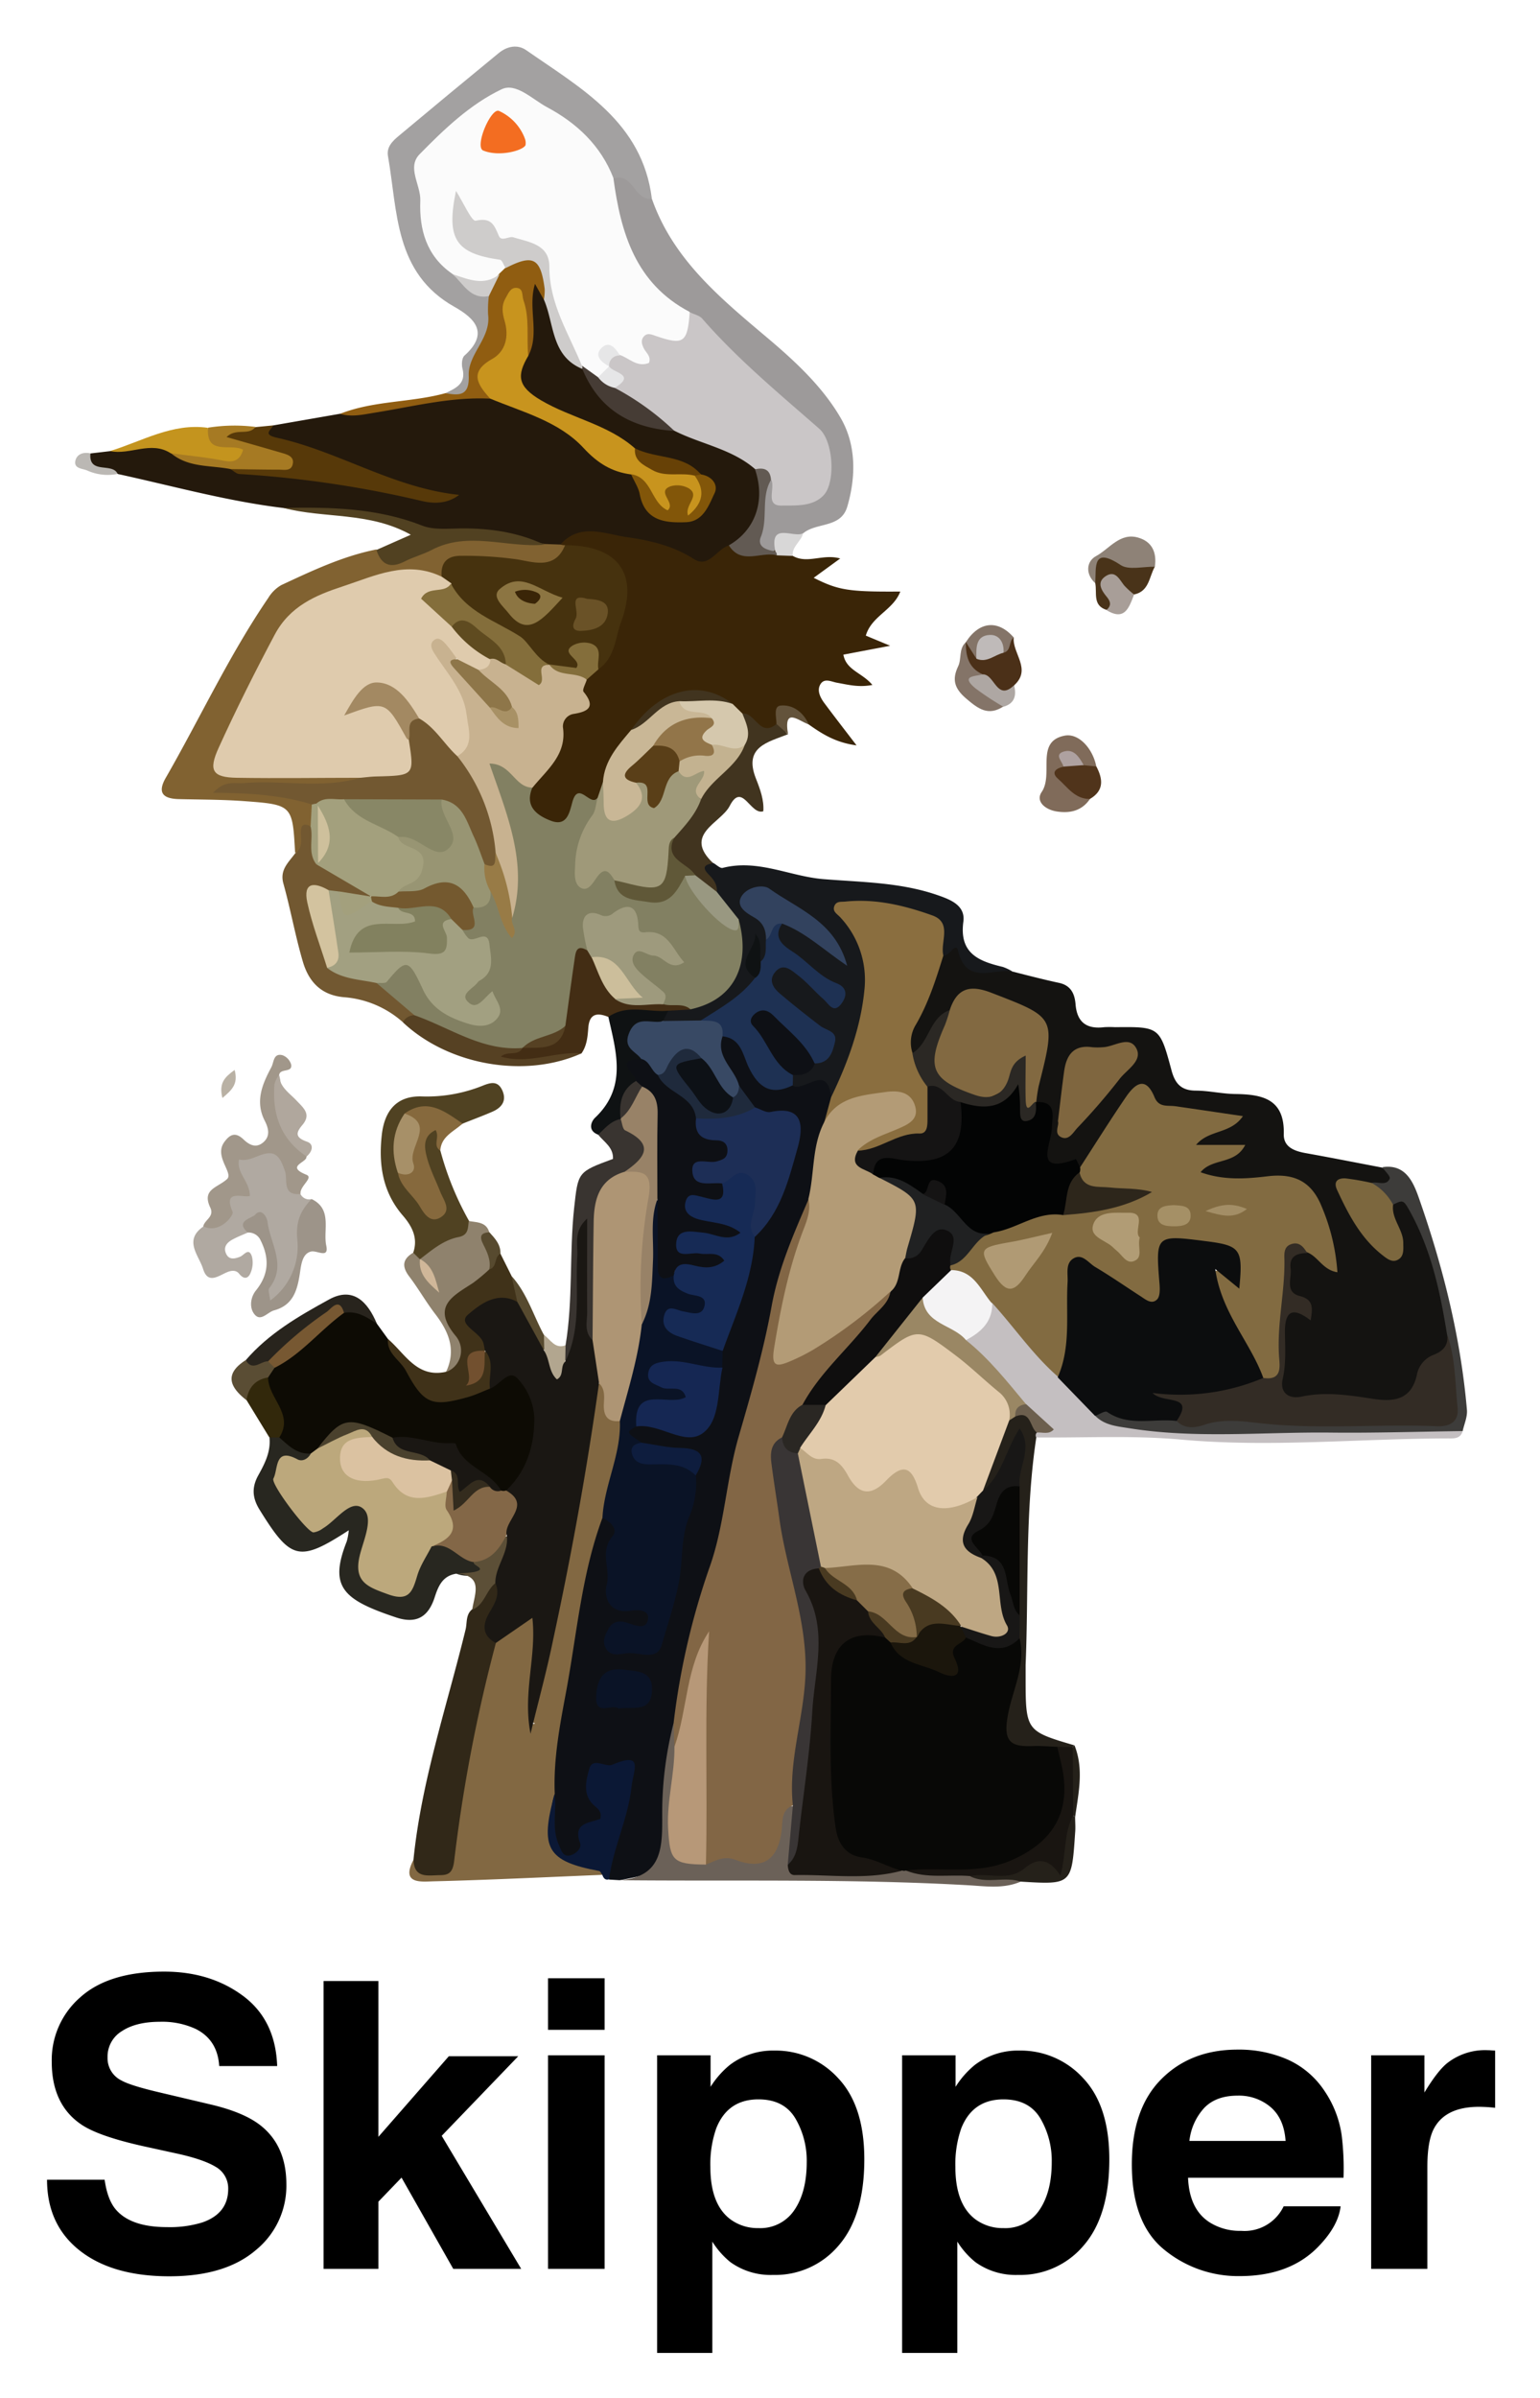 <svg xmlns="http://www.w3.org/2000/svg" role="img" viewBox="-5.51 -6.51 384.52 598.52"><title>Skipper logo</title><defs><style>.cls-3{fill:#3a2507}.cls-4{fill:#0e1015}.cls-17{fill:#725831}.cls-23{fill:#41341f}.cls-24{fill:#25211a}.cls-27{fill:#393430}.cls-32{fill:#564123}.cls-33{fill:#0f1213}.cls-44{fill:#847468}.cls-49{fill:#574a2f}.cls-57{fill:#cecccb}.cls-76{fill:#846e3b}.cls-79{fill:#0a1326}.cls-87{fill:#1a1713}.cls-97{fill:#a3a07d}.cls-103{fill:#080806}.cls-104{fill:#191511}.cls-147{fill:#493a21}</style></defs><path fill="#24190c" d="M62.743 99.653l16.66-2.9c9.63-1.36 19.28-2.52 28.74-4.93a21.49 21.49 0 0 1 7.31-.6c10 3.11 20.1 6.32 27.33 14.54 2.79 3.17 6.85 3 9.95 5.08 2 2.21 2.56 5.19 3.94 7.73 1.84 3.4 7.82 5.07 10.53 2.71 2.5-2.18 6.16-4.87 1.41-8.54s-11.11-3.33-16.24-6.12c-7.15-4.6-15.46-6.8-22.68-11.36-8-5.07-8.3-5.05-4.66-14.29 1.5-4.1.46-8.38.87-12.55.19-2 0-4.6 2.33-5 2-.32 2.3 2.29 3.12 3.79 2.68 5.87 2.63 13.15 8.88 17.18 5.14 8.82 12.58 14.22 22.87 15.41 7.41 2.72 15.48 4.13 21.14 10.42 3.14 8.14.59 16.05-6.72 21-4.84 4-9.6 3.53-15.47 1.42-8.86-3.18-18.17-6.65-27.84-2.22a8.4 8.4 0 0 1-4.48.17c-7.81-2.22-15.67-4-23.89-3.22a8.34 8.34 0 0 1-4.66-.47c-11.26-6.11-23.77-5.3-35.89-6.63-14-1.68-27.61-5.48-41.36-8.48-2.11-1.15-4.66-.07-6.82-1.53s-2.16-2.42 0-3.61l4.86-.57c5.15-.29 10.14-3.9 15.47-.81 4.55 2.62 9.81 2.71 14.71 4.05 16.84 1.8 33.63 4 46.64 7-10.54-.76-22.43-8.94-35.9-12.24-3.74-.91-3.46-2.84-.15-4.43z"/><path fill="#141311" d="M247.203 235.933c3.9 1 7.77 2 11.7 2.85 3 .63 3.93 2.76 4.14 5.35.37 4.54 2.81 6.24 7.16 5.71a24.309 24.309 0 0 1 2.69 0c11.1-.11 11.18-.14 14.11 10.78.87 3.25 2.37 5 5.93 5.05 3.35 0 6.68.81 10 .85 6.78.09 12.33 1.22 12.1 10-.08 3.24 2.63 4.24 5.47 4.75 6.37 1.14 12.73 2.4 19.09 3.61 1.1.88 3.53.5 3.14 2.78-.44 2.58-2.74 2.56-4.74 2.79-2.2.11-4.32-1-7.19-.6 1.09 6.14 4.66 10.47 8.69 14.52a2.25 2.25 0 0 0 2.4.85c1.3-.56 1.09-1.82.84-2.9-.7-3-2.54-5.8-1.55-9.11 3.87-4.25 5.3-.16 6.59 2.24 3.72 6.9 5.63 14.49 7.23 22.1.64 3 1.59 6 2 9.12-2.1 10.68-12.22 18.45-22.63 17.33a87.32 87.32 0 0 0-14.09-.33c-5.28.29-7.4-2-7.08-7.23.21-3.36.19-6.72.32-10.07.14-3.63 1.13-6.61 5.66-6.93-6.32-5.61-5.81-11.82.83-14.34 2.1-.1 3.42 2 5.66 2 .08-3.27-1-6.23-2.05-9.11-2.89-7.75-4.48-8.74-12.95-8.79-3.81 0-7.62.14-11.43-.12-2.27-.15-4.89-.41-5.4-3.06s2.28-2.84 3.94-3.75a23.067 23.067 0 0 1 2.51-1c.25-.22 0-.23-.63-.29-2.56-.23-6.42.88-7-2.19s3.51-3.32 5.77-4.5a2 2 0 0 0 1-.84c-6.33-2.44-13.86-.2-19.62-5.49-1.62-1.49-3.27 1.46-4.54 3-3.85 4.57-5.54 10.78-10.83 14.26-9.75.22-9.81.22-9.16-10.18.16-2.63-.44-4.73-2.47-6.4-1.78-5 .45-9.71 1.53-14.42 1-4.33-.19-6.88-4.38-8.3a78.54 78.54 0 0 1-7.66-2.55c-4.22-1.94-7.36-.73-9.79 3a28.14 28.14 0 0 0-6 7.79c-1 2.06-2.26 4-5 2a6.55 6.55 0 0 1-.41-6.4c3-6.18 4.73-12.86 8-18.92 2.37-2.06 4.07-3.68 6.26.81s7.77 3.13 11.84 4.28z"/><path d="M134.413 129.393c4.92-5.54 11.19-2.61 16.58-1.85 5.7.8 11.55 2.14 16.74 5.46 3.73 2.39 5.7-2.48 8.74-3.39 3.94 1.88 8.13.14 12.15.85a5.94 5.94 0 0 1 3.83 1.77c3.65 2.07 7.51-.6 11.83.64l-6.62 4.82c6.17 3.11 8.72 3.52 21.62 3.43-1.76 4.65-7.19 6.1-8.61 11l6.08 2.53-11.68 2.22c.7 3.91 4.72 4.5 7.24 7.56-3.46.67-6.13-.08-8.82-.55-1.46-.26-3.25-1.31-4.23.51-.78 1.46 0 3.08.91 4.37 2.47 3.32 5 6.59 8.19 10.75-5.3-.7-8.67-2.91-12-5.26-2.5-1.65-5.15-5.6-7.17.45-3.93 4-6.44.06-9.36-1.65a37.46 37.46 0 0 1-3.62-3.12c-8.23-4.67-15.13-2.77-22.86 6.32-3.11 3.82-5.86 7.85-7.11 12.71a17.22 17.22 0 0 1-1.88 4.29c-2.57 1.61-6 1.4-7.71 5-1.31 2.8-4.24 2.34-6.94.83-4-2.21-5.32-5.11-3.35-9.34 6.06-8.19 8.79-18.06 13.61-26.87a16.1 16.1 0 0 1 3.1-3.6c2.77-3.8 4.19-8.24 5.5-12.63 2.57-8.65-.52-13.45-9.46-15.36a24.204 24.204 0 0 1-3.25-.67 3.5 3.5 0 0 1-1.45-1.22z" class="cls-3"/><path d="M149.223 462.733l-2.65-.16c-1.94-4.6.64-8.71 1.56-12.94.71-3.28 2-6.44 2.24-9.82.09-1.41 1.37-3.36-.75-4.1a6.25 6.25 0 0 0-5.22.51 3 3 0 0 0-1.041 4.113l.041.067c5.82 7-2 10.6-3.94 15.42-1.39 3.38-5.18 2.41-7-1.62-2-4.48-.91-9.32-1.37-14 .93-21.52 5.47-42.45 10.1-63.36a7.64 7.64 0 0 1 2.62-4.55c4.3-1 5.18 1.64 4.88 4.95-.22 2.45-.65 4.87-.82 7.34-.32 4.86-.23 9.14 6.24 9.66 1.82.15 3.56 1.44 3.18 3.62s-2.21 2.64-4.14 2.74a13.85 13.85 0 0 0-3.35.23c-.93.28-1.64.84-1.55 1.89.06.71.69 1.06 1.31 1.36 3.39 1.63 7.77-.17 9.48-3.68 2.91-6 3.48-12.7 4-19 .6-6.79 3.18-13 3.79-19.63.94-2.9.41-4.87-3.11-5.07a32.94 32.94 0 0 1-9.86-2.15c-2.86-1.65-7-3.06-1.28-6.42 3.58-.86 7.05 0 10.44 1 4.5 1.31 7.24.34 7.94-4.75.45-3.27 1.6-6.43 2-9.73a20 20 0 0 1 .66-4.11c2.58-9.4 6.13-18.51 8.23-28 4-7 7.9-14 9.62-21.95.91-4.22 2-8.63-5-7.94a5.76 5.76 0 0 1-3.67-1.48c-2.2-1.67-3.6-4-5.17-6.22a40.23 40.23 0 0 1-4.09-7.66c-.82-2.08-1.76-4.31 1.1-5.74 4.65-.62 6 3.08 7.4 6.14 2.31 5 5.66 7 11 5 4.08-.31 9.21-3.32 10.36 4 0 2.64-1 5-1.63 7.53-2.57 6-1.93 12.69-4.15 18.76a198.12 198.12 0 0 0-11.8 40.19c-1.48 8.1-4.84 15.88-6.21 24-3 17.69-9 34.6-13 52-1.14 5-1.75 10.13-2.66 15.2-1 7.51-2.19 15-2.12 22.6.16 12.64-.76 13.56-12.61 15.76z" class="cls-4"/><path fill="#826842" d="M144.913 372.303c-5.15 13.87-6.34 28.58-9 43-1.59 8.53-3.28 17.11-2.91 25.89-1.29 3.41-.64 7-.5 10.42.16 4.17 2 7 7 6.85 2 0 5-.54 5.41 2.93-14.07.57-28.14 1.27-42.22 1.62-3 .08-8.27.78-4.9-5.48 6.81 2.77 6.81 2.63 8.31-4.12 3.2-14.44 5-29.16 8.58-43.52.65-2.61 1-5.3 3-7.38a18.92 18.92 0 0 1 3.65-3c2-1.25 3.82-4 6.41-2.38 2.23 1.44 2 4.43 1.76 6.87-.56 6.44-2.13 12.75-2.38 19.24 0 .9 1.52.27.62.25 0-.05-.57-.29-.55-.66.44-8.34 2.62-16.36 4.54-24.42 4.22-17.71 5.69-35.93 10.09-53.6.48-1.94.31-4.05 1.58-5.78 3.1-1.21 3.11 1.49 3.46 3.08a13.62 13.62 0 0 0 3.08 6.27c.49 8.43-.1 16.63-5.03 23.92z"/><path fill="#0d0b04" d="M88.593 323.843l2.76 3.81c2.28 4.08 5.85 7.16 8.46 11 2.45 3.61 6.07 3 9.61 2.22a24.54 24.54 0 0 0 6.82-2.52c7.52-4.12 12-2.21 12.89 7.2.76 7.7-.08 15.87-8.07 20.68a3.54 3.54 0 0 1-1.95-.26c-3.7-3-7.77-5.39-11.25-8.91s-9.47-2.73-14.49-3.18a9.54 9.54 0 0 1-3.18-.8c-8.61-4.05-9.44-3.9-15.63 3a5.6 5.6 0 0 1-2.61 1.42 8.19 8.19 0 0 1-8.47-4.78c1-5.44-3.13-9.85-3.08-15.1a6 6 0 0 1 1.87-3.47c6.37-4.48 11.32-10.83 18.53-14.24 3.48-.45 5.92 1.19 7.79 3.93z"/><path fill="#17191c" d="M202.003 267.343c-.88-8.65-6.6-1.27-9.6-2.9a2.41 2.41 0 0 1-.37-2.69c1.51-1.7 3.77-2.27 5.47-3.69 3.71-2.61 4-5.07 0-7.78a46.89 46.89 0 0 1-8.93-7.16c-2.05-2.28-3.86-4.91-1.27-7.72s5.36-.93 7.82.73 4.27 4.47 7.33 5.51c-3.5-3.75-7.86-6.48-11.59-9.92-2.53-2.33-5.21-4.92-1.16-8.31 5.7-.42 8.63 4.58 13.28 6.5-4-4.92-9.46-8.06-14.42-11.76-1.7-1.26-4-1.9-5.57-.28-1.92 2 .71 3.07 1.83 4.12 2 1.88 2.26 4.26 2.53 6.72-.05 2-.07 4-2.2 5-1.62-.18-1.66-1.63-2.17-2.71a15.001 15.001 0 0 1-.33 3.26c-.24 1.43 1 2.41 1.14 3.72-2.91 6.43-8.74 9.12-14.78 11.57-2.92.54-5.83.92-8.58-.71-1.35-1.55-.34-2.66.69-3.78a10.79 10.79 0 0 1 5-1.37c9-2.11 13.3-6 11.5-19.83-1.7-2.66-4-4.89-5.42-7.75-.61-1.61-1.82-2.92-2.39-4.53-1-2.8.13-3.61 2.81-2.7.78.43 1.69 1.37 2.31 1.21 8.79-2.26 16.78 2.12 25.14 2.8 9.63.78 19.28.79 28.53 4 3.25 1.12 7 2.58 6.42 6.67-1.05 7.91 3.91 9.83 9.86 11.24a12.49 12.49 0 0 1 2.38 1.13c-4.86-.78-11.48 3.54-13.6-5.29-.48-2-2.13 1.34-3.56 1.37-3.94-9.82-9.72-12.62-23-11.11-1 1.83.67 2.9 1.36 4.14 6.26 11.21 3.57 22.25-.79 33.11-1.37 3.27-1.08 7.81-5.67 9.19z"/><path fill="#a3a1a1" d="M105.723 91.613c2.56-1.25 5.21-2.35 4.24-6.14-.26-1-.16-2.65.48-3.22 6.26-5.6 2.66-9.29-2.51-12.2-15-8.44-14.13-23.72-16.57-37.6-.41-2.32 1.2-3.81 2.75-5.1q12.39-10.36 24.88-20.6c2.12-1.75 4.72-2.25 6.9-.73 13.73 9.56 29 17.92 31.36 37.07-5.39 2.17-6.39-4.7-10.54-5.11-5.4-8.22-12.16-14.81-21.36-18.81-3.53-1.53-6.22-1.51-9.3.83-4.48 3.4-8.61 7.22-13.07 10.64-1.45 1.11-2.9 2.57-2.69 4.46 1 9-.25 18.76 8 25.5 2.41 3.84 7.62 4.48 9.85 8.55 1.33 7.83-3.86 13.92-5.67 20.92-.88 3.43-4.14 2.51-6.75 1.54z"/><path fill="#9d9a9a" d="M147.743 38.003c4.85-1.45 5.12 5.66 9.51 5.08 5.28 15.1 17 24.73 28.71 34.61 7 5.9 13.91 12.28 18.47 20.17 3.82 6.61 3.83 14.55 1.61 22.08-1.6 5.42-7.67 3.85-11 6.64-2.86 1.44-5.39 3.44-8.26 4.9-3.48-.07-4.36-2.49-3.5-5 1.46-4.28.76-8.86 2.31-13.05.92-.52 1.85-.39 2.19.59 1.39 4 4.19 3.92 7.58 3.08 4-1 4.38-4.12 4.58-7.3s-.51-6.52-3-8.68c-9.59-8.44-19.44-16.59-27.83-26.29-.86-1-2.29-1.39-3.5-2-12.21-6.18-16.43-17.49-19-29.79a5.17 5.17 0 0 1 1.13-5.04z"/><path fill="#816231" d="M134.413 129.393a4 4 0 0 0 1.21.17c1.78 4.54-2 4.7-4.55 5.39-3.74 1-7.53-.1-11.3-.45-5.07-.47-10.36-1.53-14.34 3.13-10.71-.92-20.62 2-30.33 6.19a20 20 0 0 0-9.6 8 214.25 214.25 0 0 0-14 27.53c-1.9 4.4-.48 6.29 4.19 6.29 6.95 0 13.89-.08 20.84 0 2.83.05 5.91-.56 8.2 1.94-1 3.61-4.16 2.88-6.67 3-7.18.47-14.36-.18-21.53-.56 5.53.39 11.24-.08 16 3.6a5.28 5.28 0 0 1 .78 4.89c-3.13 1.66-.53 7.1-5.14 7.8-.65-11.94-.65-12-12.92-12.9-5.35-.38-10.72-.36-16.08-.49-3.85-.09-5.51-1.46-3.29-5.32 8.58-14.93 15.84-30.61 25.58-44.87a9.17 9.17 0 0 1 3.26-3.22c7.67-3.57 15.33-7.22 23.72-8.89 2.28 1 4.74 1.89 7.05.63 11.35-6.14 23.07-4.66 34.88-2z"/><path fill="#312818" d="M118.293 403.573a389.558 389.558 0 0 0-10.4 54.33c-.35 2.82-1.24 3.54-3.44 3.57-3 0-6.66 1-6.71-4 2-19.63 8.37-38.28 13-57.31.41-1.67 0-3.65 1.59-5 2.4-1.87 1.42-6.53 5.67-6.88 2.49 1.75 2.4 4.09 1.06 6.35-1.67 2.96-1.4 5.9-.77 8.94z"/><path fill="#c4bfc1" d="M359.703 350.643c-.59 2.06-2.34 1.82-3.85 1.83-22.17.06-44.3 2.3-66.53.29-11.95-1.08-24.05-.41-36.08-.53a1.52 1.52 0 0 1-.08-1.63c1.61-3.61-2.75-3.57-3.55-5.72-4.73-5.67-10.29-10.63-14.3-16.92 2.3-3.26 4.67-6.46 7-9.72 4.26.37 4.88 4.58 7.26 6.93 3.6 3.55 6.83 7.44 10.09 11.3 3.38 3.59 6.45 7.51 11 9.81 5.56 2 11.32 2.44 17.14 2.7 21 .92 41.94-.56 62.91 0 3.05.11 6.3-.59 8.99 1.66z"/><path fill="#282720" d="M64.233 352.233c2.28 2 4.44 4.3 7.91 4 .87 2.59-1.33 2.23-2.61 2.66-4.91 1.65-5.53 3.26-2.79 7.54 4.7 7.35 5.46 7.51 13.4 3 1.71-1 3.5-2.45 5.54-1 1.89 1.3 1.69 3.51 1.71 5.51a35.58 35.58 0 0 1-1.13 7.27c-.91 4.59.8 7.12 5.37 8.33 3.06.81 4.41.19 5.29-2.91s2.21-6.37 5.36-8.23c5-1.65 7.94 2.1 11.53 4.23 2.45 2.41 3 4.14-1.46 4.08a8.62 8.62 0 0 1-3.92-.48c-3.38.52-4.48 3-5.41 5.9-1.54 4.75-4.43 6.77-9.69 5-13.26-4.42-16.75-7.63-12.26-18.96a15.17 15.17 0 0 0 .5-2.77c-12.41 8.05-14.47 7.45-22.25-5.1-1.93-3.11-1.95-5.72-.32-8.66s3.12-5.86 2.77-9.36a1.57 1.57 0 0 1 2.46-.05z"/><path fill="#b0a9a1" d="M56.373 301.093c-1.2.54-2.43 1-3.61 1.63-1.53.77-2.65 1.94-1.78 3.73.74 1.52 2.15 1.2 3.47.67 1-.4 2.18-2.44 2.95 0a6.41 6.41 0 0 1-.29 3.9c-.56 1.5-1.62 1.95-2.91.36-.78-1-2-.83-3.08-.36-2.16.93-4.73 3-5.92-.83-1.07-3.45-4.95-7.16.1-10.63 4.23-2.5 8.22-9.75 7.6-14.34-.35-2.58.47-3.88 3-4.08 3.71-.29 8-3 10.4 2.4 1.16 2.62 1.14 5.72 3.24 8a2.43 2.43 0 0 0 2.74 1.21c-1.7 6.32-2.17 12.9-4.11 19.17a16.16 16.16 0 0 1-1.31 3.07c-1.11 2-2.63 4.47-5 3.37s-1.66-3.67-.36-5.81c2.82-4.63 0-8.62-2-12.45-.84-1.76-2.62-1.1-3.13.99z"/><path fill="#504222" d="M104.443 280.633a75.2 75.2 0 0 0 7.12 17.49c1.95 2.93.4 4.57-2.21 5.64-2.89 1.19-5.5 2.95-8.4 4.1a5.73 5.73 0 0 1-1.94.32c-1-.34-1.74-.87-1.33-2.11 1.24-3.67-.36-6.6-2.61-9.22-5.09-5.88-6.08-12.81-5.25-20.16.66-5.81 3.54-9.73 9.89-9.57a37.4 37.4 0 0 0 15.1-2.6c2-.8 3.92-1.49 5.09 1.08s-.11 4.3-2.44 5.32-5 2-7.48 3c-2.19 1.64-3.51-.51-5.16-1.19-2.66-1.09-5.31-1.88-7.88.18a13.07 13.07 0 0 0-1.52 12.68c1.51 3.73 4 6.68 7.46 9.85.82-3.47-.93-5.4-1.68-7.53a24.61 24.61 0 0 1-1.83-6.37c-.21-3 0-6.7 3.66-6.58 4.51.12-.62 4.07 1.41 5.67z"/><path fill="#6b6158" d="M149.223 462.733c11.07-.84 10.61-8.81 10.61-16.77a90 90 0 0 1 2.83-22.37c1.71 1.32 1.79 3.26 2 5.15.18 7.1-1.93 14-1.32 21.21.36 4.15 1.86 6.78 6.38 6.79 2.8-.37 5.43-1.41 8.45-.83 6.8 1.31 7.94.37 9.8-6.19.74-2.62.33-6.59 5.18-5.28 2.84 4.31-1.27 8.88.53 13.21 2.43 2.85 5.76 1.95 8.76 1.95 5.55 0 11.11.47 16.65-.37a8.82 8.82 0 0 1 2.22 0c5.24 1.08 10.61-.09 15.85 1 3.84 1.86 8.74-.71 12.18 2.85-4.27 1.87-8.87 1.14-13.17.9-28.98-1.64-57.97-.96-86.95-1.25z"/><path d="M68.213 206.423c2-1.37 1.34-3.49 1.39-5.35.06-2 1-2.07 2.45-1.36 2.91 2 1.31 5.57 2.86 8 2.38 2.39 5.48 3.62 8.31 5.31 1.68 1 4.62 1.15 3.68 4.41-2.52 2-5.13.67-7.71.24-.94-.13-1.87-.36-2.78-.57-2.49-.44-3.56.74-2.77 3 1.55 4.43 1.3 9.39 4.06 13.43 3.06 2.87 7.39 2.49 10.88 4.24 3.92 2.22 7.88 4.4 9.71 8.9-.64 1.37-1.94 1.64-3.23 1.91a24.9 24.9 0 0 0-14.54-6.21c-5.84-.45-8.94-3.88-10.41-8.87-1.89-6.41-3.05-13-4.86-19.49-.98-3.48 1.32-5.31 2.96-7.59z" class="cls-17"/><path fill="#3d3c3a" d="M359.703 350.643c-11 .14-22 .5-32.94.38-16.77-.19-33.59 1.58-50.32-1.09-3.06-.49-6.1-.72-8.44-3.05a3.21 3.21 0 0 1 4.027-2.096q.134.042.263.096c5.29 1.9 10.89.84 16.24 1.92 20.51-.22 41 1.26 61.53.67 4.43-.13 7.22-2 5.94-6.54-1.37-4.89 1.18-9.62-.2-14.37-1.71-10.6-3.92-21-9.17-30.57-1.72-3.12-1.79-3.08-4.29-1.87-3.12-.49-5-2.17-5.34-5.43 1.53-.39 3.62.9 4.48-1.05.25-.57-1.19-1.88-1.85-2.85 5.67-.89 7.65 3.54 9 7.3 6.09 17.29 10.56 35 12.14 53.35.11 1.73-.7 3.48-1.07 5.2z"/><path fill="#403219" d="M116.823 340.053c-1.87.72-3.69 1.61-5.61 2.14-8.89 2.47-10.89 1.76-15.37-6.59-1.44-2.69-4.82-4.3-4.49-7.95 4.3 3.68 7.21 9.81 14.49 8.2 4-4.72 2.23-9.23-.86-13.35-2.13-2.83-2-4.42 1.11-6.3a65.859 65.859 0 0 0 9.11-6.86c1.48-.88 1.85-3.37 4.23-3l2.79 5.59c.78 2 2.32 3.87 1.85 6.28a4 4 0 0 1-2.39 1c-8.07 1.83-8.14 2-5.5 9.29a2.4 2.4 0 0 1-.3 1.92 4.69 4.69 0 0 0-2.81 4.75c1.77-1 .28-5.11 4-4.29 2.34 3.12 1.66 6.16-.25 9.17z"/><path fill="#0b1835" d="M144.873 461.373c-.26-.32-.47-.88-.78-.94-13-2.43-14.89-5.64-11.11-19.27.52 4.19-.8 8.55 1 12.62.59 1.32 1 3.38 3.1 2.7 1.23-.39 2.71-1.75 2.25-3-1.95-5.26 2.56-5 5.07-6.09.37-1.71-.52-2.42-1.38-3.14-3.18-2.68-2.24-6.36-1.39-9.34s4.11-.28 5.71-1c8.08-3.4 5.29 1.3 4.83 5.52-.87 8-4.6 15.19-5.61 23.08-1 .3-1.4-.34-1.69-1.14z"/><path fill="#573909" d="M62.743 99.653c-.76 1.33-2.65 2.29.93 3.09 15.5 3.44 29.2 12.59 45.47 14.25-3 2.3-6.38 2.21-9.29 1.54a268.67 268.67 0 0 0-45.53-6.74c-.78 0-1.52-.79-2.27-1.21 3-3.06 7.21-.92 10.94-2.34-2.85-1.8-5.85-2.21-8.8-2.79-1.73-.34-3.87-.73-3.84-2.93 0-2.68 2.43-1.89 4.06-2 1.3-.12 2.66.25 3.89-.44z"/><path fill="#a1978a" d="M69.543 291.473c-4.72.48-3.15-3.59-3.91-5.74s-1.56-4.26-3.56-4.41c-2.6-.21-5 2.22-7.89 1.54-.72 3.37 2.66 5.42 2.7 9.09-1.66.58-6.87-1.86-4.3 4 .34.77-3.19 5.6-7.34 3.59.33-1.65 2.84-2.38 1.75-4.68-2.17-4.59 1.77-4.92 4.18-7.1 1.68-1.51-3.26-5.59-.73-9.18 1.54-2.18 2.95-2.55 4.88-.7 1.42 1.36 3.07 2.18 4.79.79 1.93-1.55 1.47-3.54.47-5.5-2.45-4.81-.6-9.13 1.66-13.34.66-1.23.48-3.57 2.77-3a3.53 3.53 0 0 1 2.17 2.32c.4 2.18-2.8.83-3 2.67 1.65 6.24-1.15 14.2 7 18 .73.33.37 1.6-.19 2.37.22 1.4-5.29 2.33-.09 4.44 2.09.75-1.69 2.88-1.36 4.84z"/><path d="M172.553 208.903c-1.71.33-3.09.81-1.21 2.73 1.22 1.24 2.32 2.53 2.12 4.44-3 .43-4.62-1.69-6.5-3.38-4.79-1.77-7-4.9-5.16-10.06 1.82-3.63 4.56-6.69 6.32-10.36 2.34-5.42 8.57-7.64 10.76-13.17 1.36-2.38 0-5.12 1-7.54 3.2-.33 4.34 6.13 8.52 2.58 2.76-1.16 1.47 2.23 2.89 2.57-5 2-11.21 3.11-8.06 11.07 1.06 2.68 2.06 5.4 1.85 8.17-3.23 1.1-5.25-7.5-8.41-1.3-2.21 4.27-11.74 7.07-4.12 14.25z" class="cls-23"/><path d="M253.373 351.013a1 1 0 0 0-.13 1.22c-2.85 18.85-1.89 37.88-2.67 56.83v2.68c0 13.73 0 13.73 12.18 17.33l-.8.84a9.88 9.88 0 0 1-4.48 1.12c-13.72.23-15.86-2.37-12.26-15.69 1.17-4.34 2.22-8.6 2-13.1v-6c0-10-.43-19.94-.1-29.89a82.252 82.252 0 0 1 1.49-11.08c-1.45 2.59-2.93 5.07-4.2 7.67-1 2-1.89 4.35-5 2.93-.67-6.78 2.67-12.35 5.42-18.11a10.49 10.49 0 0 1 2.41-1.91c4.67-1.3 6.03 1.19 6.14 5.16z" class="cls-24"/><path fill="#8f826d" d="M116.663 310.283a44.401 44.401 0 0 1-4.08 3.4c-5 3.26-10.47 5.83-4.31 13.22a5.68 5.68 0 0 1-2.42 9c2.63-5.54.67-10.13-2.77-14.58-2.29-3-4.14-6.27-6.41-9.26-1.91-2.51-1.67-4.37 1-5.94l1.66 1.64c1.15 1.53 1.38 3.57 3.84 6.08-2.32-2.58-2.65-4.57-3.84-6.08 3-2.3 5.89-4.81 9.69-5.55 2.53-.5 2.27-2.34 2.52-4 2 .38 4.41.18 5.13 2.9-1.08 2.98 2.67 6.06-.01 9.17z"/><path fill="#905d11" d="M105.723 91.613c3.53.64 6 .67 5.8-4.41-.18-5.4 5.58-9.3 4.84-15.19a27.27 27.27 0 0 1 .19-4.67c-1.33-2.74.72-4.43 1.95-6.39a11.15 11.15 0 0 1 2.33-2.18c2.79-2 5.79-3.08 8.43-.12 2.5 2.8 4 6.06 1 9.61l-2.19-3.93c-1.89 6.1 1.29 12.35-1.7 18-3.42-3.65-.49-8.87-3.44-13.19-1.55 2.19-.57 4.36-.55 6.34 0 2.81-.38 5.77-2.62 7.36-3.9 2.77-3.21 6.41-2.91 10.14-9.84-.49-19.33 2-28.92 3.52-2.83.46-5.67 1.13-8.54.27 8.47-3.35 17.68-2.78 26.33-5.16z"/><path d="M135.703 329.223c1.9-11.34.91-22.85 2.14-34.24 1-9 .83-9 9.7-12.26.15-2.87-2.21-4.21-3.72-6.07.5-3.36 2.34-4.85 5.77-4.11.71.54-.14-.22.56.34 8.82 7.07 8.83 7.83.23 15.07-4.45 2.81-5.71 7.15-5.82 12.06-.15 6.67 0 13.35-.11 20-.06 2.83.41 5.86-2 8.13-3.54-.86-2.5-3.78-2.54-6-.13-7.23 0-14.47 0-20.73-.26 8.27.57 17.5-.67 26.72-.3 2.2-.38 4.54-3 5.43-1.75-1.3-1.5-2.79-.54-4.34z" class="cls-27"/><path fill="#432d14" d="M166.913 245.433l-5.59.3c-4.77 2.56-9.87 1.85-14.94 1.55-2.74-1.11-4.72-.88-5 2.68-.17 2.22-.34 4.47-1.69 6.4-7.08 1-14.09 3.63-21.55 1.54.57-3.08 2.85-2.92 4.62-3.5a10.83 10.83 0 0 1 2-.58c3.61-1 8.63.38 9.21-5.6.7-4.19 1.06-8.43 1.75-12.59.45-2.7.17-6.78 5.06-6.16a6.58 6.58 0 0 1 2.36 1.93c2.42 3.29 3 7.77 6.58 10.3 3.55 1.47 7.26.36 10.88.69 2.41.34 5.4-.46 6.31 3.04z"/><path fill="#9d9489" d="M56.373 301.093c-3.34-2.9 1.09-3.58 1.84-4.46 1.41-1.67 2.89.32 3.08 1.83.68 5.45 4.88 10.84.44 16.49-.38.49.08 1.65.21 3.12a16.66 16.66 0 0 0 6.81-14.9c-.51-4.74.73-7.5 3.53-10.44 5.27 2.52 2.84 7.73 3.67 11.63.72 3.35-2.31 1.12-3.79 1.47-2.25.53-2.48 3.4-2.81 5.53-.64 4.16-1.67 7.86-6.41 9.15-1.61.44-3.22 2.75-4.73 1.19s-1.3-4.33.21-6.19c3.21-4 3.36-8 1.15-12.44a3.3 3.3 0 0 0-3.2-1.98z"/><path fill="#514121" d="M130.403 129.423c-9.36.86-19-3.5-28.15 1.33-2.12 1.11-4.51 1.72-6.65 2.82-3.57 1.84-5.89 1-7.13-2.83l8.59-3.8c-10.36-5.79-21.6-4-31.8-6.69 11.76-.23 23.4 0 34.64 4.41 2.94 1.16 6.58.72 9.9.7 7.16-.03 14.07.98 20.6 4.06z"/><path fill="#86693d" d="M95.513 271.393c5.65-4 10-.57 14.47 2.5-2.13 2-5.33 3.15-5.55 6.74-2-1.23-.07-3.31-1.17-5.11-3.22 1.5-2.82 4.32-2.21 6.7.76 3 2.22 5.8 3.36 8.69.85 2.17 3 4.67 0 6.45-2.63 1.53-4.19-1.27-5.18-2.91-1.71-2.82-4.77-4.77-5.38-8.28a13.87 13.87 0 0 0 1.66-14.78z"/><path d="M124.973 255.033c-1.14 2.16-3.75.61-5.41 2.16 7 2 13.48-1.35 20.15-.83-14.1 6.35-33.23 3-44.63-7.74a3.2 3.2 0 0 1 2.93-1.76 2.84 2.84 0 0 1 3.14-.57c7.57 3.95 15.98 5.56 23.82 8.74z" class="cls-32"/><path d="M146.393 247.283c4.69-3.28 10-1.07 14.94-1.55l-1.26 2.54c-3.48 2-8.92 2.85-5 9a9.65 9.65 0 0 0-1.19 5.83 63.209 63.209 0 0 0-3.78 9l-.63.65c-2.45.49-3.94 2.33-5.62 3.92-2.69-1-1.79-3.28-.76-4.25 7.98-7.56 5.27-16.37 3.3-25.14z" class="cls-33"/><path fill="#a67a23" d="M58.293 100.033c-1.75 2.29-4.84.17-7.23 2.53 4.79 1.37 9.28 2.64 13.76 3.95 1.5.44 3.3.94 2.71 3-.46 1.61-2.2 1.19-3.45 1.19-4 0-8-.09-12-.14-5.08-1-10.58-.31-14.94-4 4.54-3.46 8.95.86 12.79-.06-4.64-2.08-4.67-2.12-3.47-6.28a42.15 42.15 0 0 1 11.83-.19z"/><path fill="#c4941e" d="M46.433 100.263c-.5 7.07 5.55 3.74 8.76 5.47-.77 2.54-2.16 3.28-4.9 2.73-4.35-.87-8.79-1.26-13.19-1.86-4.95-3.19-10.13.54-15.14-.54 8.04-2.45 15.56-7.07 24.47-5.8z"/><path fill="#806b5a" d="M266.643 192.883c-2 2.94-4.91 3.64-8.26 3.13-2.89-.43-5.39-2.51-3.8-4.86 3.06-4.5-1.69-12.65 5.76-14.07 3.5-.67 7 3.23 7.87 7.65a2.54 2.54 0 0 1-2.47.84c-1.79.47-3.13-4.23-5.18-.43-.21 4.36 4.51 4.79 6.08 7.74z"/><path fill="#28241d" d="M88.593 323.843c-2.49-1.62-5-3.3-8.19-2.71-4.46-.44-6.4 3.5-9.3 5.6-3.42 2.48-6.52 5.43-10 7.85-2.11.6-4.58 2.35-5.24-1.65 5.73-6.66 13.26-11 20.74-15.11 6.06-3.35 9.7.56 11.99 6.02z"/><path d="M249.333 463.083c-4.11-1.35-8.57.67-12.61-1.33 5.41-3.12 11.88-2.3 17.63-4.85 2.48-1.09 4.09-.83 4.44-4.06.22-2 .66-4.45 2.44-6.08a1.43 1.43 0 0 1 1.7.16c0 1.32.13 2.66 0 4-.86 12.93-.86 12.93-13.6 12.16z" class="cls-24"/><path fill="#4b3018" d="M247.603 152.583c-.37 4 4.53 7.89.14 11.91-.75 3-2.24 4-4.91 1.85-1.51-1.21-2.91-2.54-4.44-3.74-3.23-2.23-4.36-5.12-2.73-8.85 2.23-.8 2.3 1.75 3.65 2.3 1.71.54 3-.52 4.4-1.14 1.49-.44 1.77-2.94 3.89-2.33z"/><path fill="#8e8277" d="M267.963 139.043c-2.58-2.36-2.16-5.51.2-6.77 3.32-1.79 5.95-5.94 10.52-4.61 3.5 1 4.68 3.75 4.16 7.27-2.35 1.69-5.22 2.29-7.62 1.12-3.93-1.88-5.56.27-7.26 2.99z"/><path fill="#493319" d="M267.963 139.043c.25-4-.76-9.24 6.32-4.55 2 1.36 5.66.36 8.55.44-1.43 2.52-1.39 6.14-5.16 6.92-2.33 1-3.19-1.89-5.14-2-1.53 1.66 2.67 5.1-1.79 5.84-3.5-1.12-2.29-4.24-2.78-6.65z"/><path fill="#b0a79d" d="M71.023 282.103c-6.49-4.33-8.61-10.62-8-18.08a7 7 0 0 1 1.13-2.25c.14 3 2.58 4.48 4.36 6.37s3.77 3.41 1.46 6.13c-1.69 2-1.73 3.13 1.18 4.15 1.8.62 1.36 2.49-.13 3.68z"/><path fill="#32280b" d="M64.233 352.233h-2.49l-5.7-9.32c-1.09-4.64.67-6.56 5.39-5.68-.04 5.19 6.57 9.13 2.8 15z"/><path fill="#50341b" d="M266.643 192.883c-3.76.07-5.65-3-8-5.05-1.81-1.6-.46-2.6 1.36-3 1.58-1.58 3.3-1.16 5.06-.37l3.17.3c1.63 3.11 2.01 6-1.59 8.12z"/><path d="M235.663 153.763c-.07 3.43.67 6.44 4.14 8-1.2 2.52.93 3.28 2.3 4.55 1.1 1 3.59 1 2.92 3.5-3.79 2.45-6.27.6-9.31-2s-3.49-4.84-2-8c.94-1.87.08-4.39 1.95-6.05z" class="cls-44"/><path fill="#5c4f37" d="M108.423 386.173a32.727 32.727 0 0 0 4.36-.34c3.7-.78-.4-1.64 0-2.48 3.1-1.88 4.07-6.68 8.75-6.41 1.68 4.7-.33 8.33-3.36 11.67-2.35 1.84-2.72 5.41-5.78 6.63.55-3.87 2.99-8.52-3.97-9.07z"/><path fill="#a89e98" d="M270.743 145.733c1.39-1.13 1-2.22 0-3.4-1.34-1.66-2.47-3.61-.09-5.1s3.35.92 4.57 2.41a20.94 20.94 0 0 0 2.44 2.22c-1.25 3.17-2.28 6.75-6.92 3.87z"/><path fill="#5a4d34" d="M61.433 337.253c-3.22.54-4.91 2.53-5.4 5.68-4.18-3.25-5.61-6.55-.19-10 1.71 2.91 3.71.26 5.57.3a1.88 1.88 0 0 1 1.64 1.6z"/><path fill="#aea7a3" d="M245.013 169.873a71.422 71.422 0 0 1-7-4.62c-3.77-3.16-.12-2.93 1.74-3.44 3.06-.34 3.56 6.91 7.94 2.69.63 2.54.18 4.57-2.68 5.37z"/><path d="M247.603 152.583c-1.33 1-.53 3.32-2.54 3.81-3.19-3.75-4.87-.63-6.77 1.49l-2.63-4.14c3.32-5.2 8.02-5.66 11.94-1.16z" class="cls-44"/><path d="M123.663 318.433l-1.44-6.47c3.85 4.25 5.41 9.76 8.07 14.67a3.48 3.48 0 0 1 .43 3.85c-5.87-1.95-5.74-7.42-7.06-12.05z" class="cls-49"/><path fill="#b2a68f" d="M130.383 330.643l-.08-4c1.66 1.16 2.71 3.58 5.4 2.6l-.08 4.06c.42 2.23.39 5.73-1.86 5.29-3.57-.71-4.39-4.35-3.38-7.95z"/><path fill="#d8d7d7" d="M188.073 131.063c-1.54-7.47 4.49-3.21 6.95-4.48-.49 2.06-2.84 3.26-2.6 5.65l-3.94-.14q-.57-.17-.56-.58t.15-.45z"/><path fill="#63533b" d="M191.253 176.723l-2.88-2.55c0-1.67-.86-4.44 1.06-4.6 3.06-.27 5.64 1.67 7 4.71-2.52-.84-6.36-4.54-5.18 2.44z"/><path d="M116.663 310.283c.43-2.31-.53-4.31-1.52-6.25s-.67-2.89 1.55-3c1.39 1.54 2.84 3.05 2.75 5.35-1.64.79-.75 3.37-2.78 3.9z" class="cls-49"/><path fill="#bbb8b4" d="M17.073 106.633c-.51 5.38 5.47 2.17 6.79 5.13a12.46 12.46 0 0 1-7.6-.85c-1.23-.54-3.49-.42-2.91-2.6.47-1.6 2.09-2.04 3.72-1.68z"/><path d="M262.783 429.073c2.36 5.93 1 11.9.16 17.86l-.49-.33a20.53 20.53 0 0 1-.12-17.09z" class="cls-24"/><path fill="#b9b1a4" d="M53.073 260.513c.95 3.53-.67 5-3.05 7-.95-3.79.63-5.23 3.05-7z"/><path fill="#cac6c7" d="M166.803 71.443c1 .5 2.28.76 3 1.54 8.84 10.15 19.17 18.68 29.25 27.51 3.55 3.11 4.07 13.29 1.17 16.5-2.68 3-7.09 2.63-10.6 2.68-4.15.06-1.53-4.28-2.54-6.44-1.15-1.17-2.7-1.72-4-2.62-5.8-5.08-13.47-6.24-20.11-9.57a56.9 56.9 0 0 1-15.31-9.9 6.9 6.9 0 0 0-1.43-5.61 4.48 4.48 0 0 1-.37-1.82c.38-2 1.75-2.54 3.54-2.56 1.43-.24 4 1.55 4.07 0 .23-6.69 4-5.1 8.18-4.5 3.36.52 3.11-3.71 5.15-5.21z"/><path fill="#c8941e" d="M116.863 92.963c-3.08-3.47-5.38-6.58.54-9.9 3.37-1.89 4.19-5.67 3.1-9.42-.59-2-.88-3.83.23-5.74.67-1.15 1.18-2.66 2.69-2.57 1.81.1 1.36 1.92 1.77 3.09 1.6 4.54.73 9.27 1.19 13.89-2.83 4.83-2.79 7.56 3.19 11.08 7.64 4.49 16.69 6 23.46 12 3.63 5.13 9.59 4.4 14.69 5.82 4.68 5.23 4.23 8-1.89 11.56-2.13-1.19-.1-3.89-1.88-5.26-1.73 1 .22 4.56-2.91 4.41-2.21-.11-3.43-1.85-4.44-3.63-1.3-2.29-2.12-4.93-4.57-6.4-4.82-.65-8.3-2.78-11.84-6.6-6.12-6.62-15.12-8.93-23.33-12.33z"/><path d="M130.293 68.263a13.13 13.13 0 0 0 .2-2.64c-1-7.75-2.87-8.77-9.71-5.24-11.06-.57-16.17-5.94-14.94-15.71.19-1.54.18-3.39 1.84-4.06 1.83-.74 2.72.93 3.73 2.09a29.93 29.93 0 0 0 13.5 8.91c5.15 1.71 8.61 4.48 8.61 10.47 0 7.9 5.48 14.12 6.94 21.6a3.06 3.06 0 0 1-.6 1.87c-7.79-3.22-6.94-11.22-9.57-17.29z" class="cls-57"/><path fill="#825609" d="M152.073 111.853c5.22.75 4.93 7.13 9.12 9 2.19-1.85-3-4.65.74-6a5.93 5.93 0 0 1 4.48.48c3.08 1.87-1.07 4.14-.12 6.83 3.92-3.2 4.24-6.38 1.62-10q.66-1.18 1.65-.26c2.74.43 4.33 2.6 3.35 4.67-1.43 3-2.8 7.06-7.09 7.24-5.27.22-10.37-.29-11.62-7.1-.35-1.67-1.44-3.23-2.13-4.86z"/><path fill="#463c35" d="M147.993 90.293a67 67 0 0 1 14.9 10.76c-10.68-.7-18.81-5.21-23-15.5a1.3 1.3 0 0 0-.09-.82c2.09-.71 3.25.92 4.68 1.85 1.27 1.12 2.98 1.85 3.51 3.71z"/><path fill="#625a53" d="M183.003 110.623c2.24-.51 3.81 0 4 2.62-2.59 4.41-.67 9.6-2.54 14.25-1 2.47 1.45 3.3 3.6 3.58a1.41 1.41 0 0 1 .41 1c-4-1-8.89 2.5-12-2.49 6.65-3.79 9.2-11.2 6.53-18.96z"/><path fill="#674106" d="M169.523 111.923l-1.65.26c-3.48-.86-7.28.5-10.56-1.41-2.08-1.21-4.59-2.24-4.28-5.41 5.28 2.74 12.17 1.42 16.49 6.56z"/><path fill="#826b41" d="M258.653 337.073c-6.25-5.44-10.88-12.32-16.42-18.39-4.33-1.78-6.53-6.35-10.79-8.22a2.37 2.37 0 0 1-.07-1.79c3.34-3.86 6.42-8 11.77-9.41 5.19-2.71 10.53-4.84 16.55-4.4 5.85-.29 11.52-1.64 17.43-2.85-5-1.26-11.44 1.43-13.92-5.59a2.8 2.8 0 0 1 1-1.64c3.78-5.83 7.46-11.72 11.38-17.46 2.19-3.21 4.9-5.55 7.18 0 1.08 2.6 3.16 2 5.07 2.23 5.43.77 10.86 1.59 17 2.49-3.09 4.54-8.47 3.3-11.7 7.18h12.28c-2.53 5-8.18 3.18-11.15 6.82 5.75 2.08 11.43 1.65 16.83 1 6.81-.8 11 1.49 13.47 7.72a50.75 50.75 0 0 1 3.86 16.24c-3.64-.56-4.8-3.88-7.48-4.94-3.52-1.87-5.14-.59-4.85 3.16.6 7.82-2 15.4-1.51 23.24.17 2.56.84 6.9-4.51 5.74a78.15 78.15 0 0 1-12.4-22.12c-1.87-5-1-5.94 4.57-5.67-1.61-4.48-11.54-8.07-15.3-5.51-2.6 1.77-1.74 4.32-1.45 6.73s1 5.15-1.36 6.86c-2.71 2-5-.13-7.37-1.34-4.26-2.19-8.6-8-12.48-6-3.21 1.65-.51 8.74-1.57 13.31-1.08 4.27 1.36 9.71-4.06 12.61z"/><path fill="#8a6e3f" d="M202.003 267.343c4.09-8.46 7.37-17.32 8.3-26.61a22.9 22.9 0 0 0-6.08-18.39c-.74-.78-1.92-1.38-1.41-2.72s1.81-1 2.87-1.14c7.51-.75 14.71 1 21.64 3.48 5 1.83 1.87 6.65 2.71 10-1.84 5.92-3.7 11.82-6.85 17.23a8.49 8.49 0 0 0-.86 7.08 22.4 22.4 0 0 1 5.27 9.19c1.18 10.59 1.19 10.61-8.92 13.91-2.89.95-5.52 3-8.83 2.21-2.92-1.64-.84-2.92.45-4 2.28-1.86 5.16-2.71 7.71-4.12 1.4-.77 2.88-1.71 2.28-3.62s-2.3-2.2-3.88-1.89c-4.69.93-10.13-.1-13.3 5a1.83 1.83 0 0 1-2.83.72z"/><path fill="#030404" d="M259.943 296.743c-6.41-1.09-11.43 3.43-17.35 4.31-6.44 3.1-9.38-1.39-12.41-5.7-.77-3-1.76-5.58-5.59-3.13-3.66-.95-6.83-3.31-10.68-3.7a4.78 4.78 0 0 1-2.2-1.83c-1.46-2.75-.09-4.07 2.41-4.92s5.24-.48 7.9-.4c7.07.21 10.37-2.81 11.12-9.9a6.64 6.64 0 0 1 .87-3.16c4.6-1.21 9.21-1 13.66-4.47 3.22-2.48 2 3.77 3.68 5.5.09.09.43 0 .63-.08a2.54 2.54 0 0 0 .56-.37c.23-.13.46-.25.68-.36 5.19-.26 4 3.55 3.92 6.4-.15 4.33-4.85 11.84 6 7.82a24.403 24.403 0 0 1 1.06 2.21 2.65 2.65 0 0 1-.12 1.13 2.4 2.4 0 0 0-.72 2.38c.5 2.36-4.43 4.1-.75 6.92.22.19-1.9.59-2.67 1.35z"/><path fill="#332c25" d="M309.923 337.383c4.87.73 4.07-3.06 3.92-5.52-.5-7.91 1.4-15.64 1.36-23.5 0-1.7-.42-3.87 2-4.46 1.83-.45 2.85.91 3.69 2.32-2.58 0-4.55.81-4.15 3.85.32 2.42-1.5 5.9 2.27 6.86 3.54.9 3.22 3.08 2.73 6.09-4.73-3.64-6.52-2.16-6.42 3.29.06 3.77.3 7.53-.57 11.36-.71 3.15 1.24 5.11 4.77 4.36 6-1.28 11.93-.33 17.89.58 5 .76 9.48.3 10.85-6a6.64 6.64 0 0 1 4.18-5c2.3-.88 3.79-2.37 3.37-5.08 2.1 5.91 2 12.16 2.62 18.28.36 3.49-1.92 4.75-5.1 4.62-15-.62-30 .92-45-.84-4.1-.48-8.7-1-13.09.47-2.17.72-4.88 1.22-6.93-.95-.71-3.73-5.36-3.06-7.39-7.38 10.02-.76 19.35-3.02 29-3.35z"/><path fill="#826941" d="M231.633 245.573c1.8-5.45 5-6.4 10.38-4.32 16.13 6.23 16.2 6 11.82 23.31a39.488 39.488 0 0 0-.6 4l-.1-.06c-.73.79-.32 2.46-1.64 2.66-1.68.25-1.45-1.25-1.58-2.27-.31-2.37.64-4.94-1.15-7.11-5.69 7.79-14.26 8.08-20.93.72-2.43-2.68-2.06-5.8-1.05-8.87s3.11-5.46 4.85-8.06z"/><path fill="#7f663f" d="M258.643 273.343c.56-4.57 1-8.54 1.55-12.5s2.32-6.67 7-6a15.998 15.998 0 0 0 2.67 0c2.89-.09 6.69-3.12 8.42.42 1.5 3.08-2.6 5.26-4.35 7.64a159.572 159.572 0 0 1-10.47 12.11c-1 1.1-2 2.94-3.68 2.41-2.42-.81-.71-3.16-1.14-4.08z"/><path fill="#7c673e" d="M336.993 288.723a13.22 13.22 0 0 1 5.34 5.43c-.47 3.55 2.57 6.18 2.54 9.61 0 1.56.25 3.33-1.44 4.17-1.38.69-2.63-.32-3.64-1.1-5.5-4.25-8.6-10.22-11.44-16.35-1-2.15.17-3 2.07-2.91a62.133 62.133 0 0 1 6.57 1.15z"/><path fill="#2b2824" d="M231.633 245.573a35.268 35.268 0 0 1-1.21 3.77c-4.72 10.61-3.47 13.68 7.65 17.47 3.59 1.23 6.68.11 8.1-3.72.75-2 .65-4.48 4.42-6.16 0 4-.11 7.6 0 11.15.16 3.92 1.62.51 2.5.38.2 2.09.25 4.43-2.3 4.8-1.76.26-1.57-1.76-1.61-3a37.33 37.33 0 0 0-.46-6.2c-3.57 6.48-8.77 6.3-14.43 4.47-3.91 1.19-5.89-1.76-8.26-3.86a17.56 17.56 0 0 1-3.73-8.33c4.29-2.61 4.21-8.94 9.33-10.77z"/><path fill="#828062" d="M124.973 255.033c-10.07.84-18.09-5.06-27-8.17l-9.47-8.05c1.53-2.25 1.2-6.23 5.07-6.3 4.15-.08 6.3 2.81 7.81 6.31a13.62 13.62 0 0 0 9.34 8c2.14.59 4.4 1.3 6-1.26-1.14-1.7-2.44-.07-3.64-.21-3.93-.46-4.46-2.4-2.56-5.49a31.08 31.08 0 0 1 2.22-2.51c2.57-3.34 4.67-6.63-1.47-8.53a2.32 2.32 0 0 1-1.6-3.16c2.82-1 1.2-3.94 2.46-5.62 1.42-1.54 3-2.88 4.53-4.37 4.14.44 3.06 4.24 4.2 6.6.39.8.45 1.47.05.66.76-.36.31-1.14.58-1.71a58.71 58.71 0 0 0-3.71-28.4 32.519 32.519 0 0 1-1.56-4.43c-.41-1.77-.85-3.66.84-5s3.43-.25 4.87.82a17.3 17.3 0 0 1 5.5 5.8c-2 4.68 1.06 6.95 4.57 8.3 4.16 1.6 4.7-2.22 5.44-4.78 1.51-5.25 4.49 1.44 6.23-.92 2.4 2.82.13 5-1.13 7.18-2.13 3.62-2.75 7.42-2.51 12.17 3.32-1.14 6.79-4.22 9.16.58 5.13 6.14 9.08 5.85 15.81-1.14 3.7 4.95 7.41 9.89 13.9 11.47 2.95 10.71-.46 20-12 22.51-2-1.73-4.63-.58-6.86-1.3-1.56-2.5-3.83-4.31-6-6.26-1.85-1.69-3.69-3.85-2.49-6.4 1.4-3 4.16-1.62 6.5-1.05 1 .24 1.85 1 3.32.81-3.05-3.86-9.2-3.53-11-8.94-.37-1.1-3.74 1.13-6.17.86-3.81-.43-1.54 2.92-1.91 4.59-.24 1.09-.23 2.2-1.16 3-2.77-1.66-2.92.52-3.18 2.26-.81 5.49-1.53 11-2.29 16.49-2.23 4.44-7.16 3.65-10.71 5.53z"/><path fill="#46320e" d="M104.773 137.503c-.33-3.68 1.42-5.37 5-5.3a93.55 93.55 0 0 1 13.9.9c4.16.7 9.45 2.58 11.9-3.54 13.09 0 18.48 6.94 14 19.13-1.48 4-1.52 9-5.71 11.84-1.53-1-1.4-3.3-3.48-4.39-2.14 1.05 1.15 4.51-1.94 5.2-2.1.47-3.95-.24-5.88-.71-.6-.15-1.18-.35-1.76-.55-3.06-.86-6-1.78-7.19-5.31-.91-2.61-3.69-3.16-5.9-4.08-4.93-2.06-8.94-5-11.06-10.09a5.37 5.37 0 0 1-1.88-3.1z"/><path fill="#c8b290" d="M127.453 190.053c-4.48 0-5.24-6-10.75-6 4.34 12.69 9.74 25 5.69 38.49-3.55-4.62-3.42-10.5-5.34-15.67-1.24-8.84-5.65-16.54-8.86-24.68 2.52-6.68 1.08-12.79-2.67-18.57-.73-1.13-1.56-2.21-2.2-3.39-1.34-2.48-4.17-5.64-1-7.7 3.49-2.26 5.47 1.19 6.84 4.17.9 1-2.75 1.13-.32 2.78 3.68 2.51 6.49 6 9.06 9.71a20.431 20.431 0 0 0 2.58 2.72c.36.29.9 1.09 1.28.21.2-.47-.4-1.13-.72-1.68-1.3-4.1-6.54-5.29-7.24-9.81a7.75 7.75 0 0 1 3.15-3.36c1.64-.59 3.06 0 4.44.79 3 3.61 6.74 1.57 10.24 1.29 2.71 2.28 7.14.31 9.36 3.79-.3 1-1.18 2.53-.79 3 3 3.67 1.32 4.91-2.43 5.51a3.17 3.17 0 0 0-2.73 3.32c1.03 6.86-3.97 10.61-7.59 15.08z"/><path fill="#9f9979" d="M147.923 213.173c-1.18-1.91-2.33-3.62-4.4-.74-1 1.4-2.22 3.7-4.08 2.6-1.64-1-1.47-3.39-1.35-5.52a21.37 21.37 0 0 1 4.25-12.48c.88-1.13.93-2.91 1.35-4.39l1.35-4a4.06 4.06 0 0 1 1.28 1.47c1.18 1.75-.52 5.87 3.43 5.19 3.41-.59 2.84-4 3-6.6 3.61-4.48 3.62.72 5.6 1.68 1.45-1.39 2.15-4.36 5.12-4.82l.65-.08c7.88-1 7.88-1 5 6.35a1.06 1.06 0 0 0 .4 1.15c-1.34 3.82-4.08 6.65-6.67 9.59-1.31 1.56-.78 3.43-.75 5.16.14 8.32-4.53 11.13-12.14 7.21a10.13 10.13 0 0 1-2.04-1.77z"/><path fill="#c9b796" d="M153.293 188.833c2.94 3.64 1.21 6.12-2.07 8.16-3.59 2.23-6 2-6-3 0-1.79-.12-3.58-.18-5.36.37-5.39 3.8-9.11 7-12.93 3.7-3.18 6.93-7.12 12.24-7.78 2.46 2 6.78.67 8.2 4.55-4.24 3-10.46 2.37-13.46 7.54-1.1 3.44-6.7 3.98-5.73 8.82z"/><path fill="#d5c8ad" d="M172.203 172.733c-2-2.77-6.9 0-8.1-4.24a14.15 14.15 0 0 1 13.33.69l2.42 2.38c1 2.56 2.3 5.1.58 7.86-2.13 3.32-5 2.09-7.88 1.38-5.57-2.44-2.94-5.26-.35-8.07z"/><path d="M140.993 163.103c-2.76-2.16-7.09-.44-9.36-3.79l6.75.88c1.65-2.14-4.3-3.61-.8-5.66a5.93 5.93 0 0 1 4.49-.42c3.19 1.18 1.32 4.22 1.84 6.42z" class="cls-76"/><path d="M177.433 169.173c-4.37-1.57-8.88-.47-13.33-.69-5.23.34-7.47 5.7-12 7.18 6.97-10.23 17.25-12.87 25.33-6.49z" class="cls-23"/><path fill="#826645" d="M162.893 429.413l-.22-5.82a182.271 182.271 0 0 1 9-39c3.71-10.4 4.14-21.84 7.26-32.59s6.23-21.54 8.22-32.52c1.72-9.49 5.48-18 9.23-26.71 2.77 2.87 1.08 5.93.11 8.75-2.75 8-5.35 16.1-6.23 24.59-.17 1.66-1.43 3.82.46 4.91 1.69 1 3.45-.54 4.83-1.54 5.21-3.81 11.21-6.5 15.73-11.28 1.36-1.44 2.86-2.88 5.14-2.75 2.62 3.44-.57 5.18-2.24 7.2-6.06 7.36-12.69 14.25-18.22 22.05-2.5 2.84-3.86 6.38-5.89 9.52-1.4 3-.9 6.19-.4 9.28 1.57 9.75 3.6 19.4 6 29 2.73 10.77 2.25 22 .35 32.73-1.11 6.25-.18 13-3.61 18.85-2.91 1.22-2.46 3.82-2.76 6.26-.88 7.26-4.68 9.9-11.42 7.34-3.12-1.19-5.11.26-7.53 1.16a7.2 7.2 0 0 1-1.72-5c.14-15.42-1-30.87.91-45.83-1.76 4.53-2.16 9.82-3.34 14.94-.48 2.44-.19 5.61-3.66 6.46z"/><path fill="#b39b76" d="M216.793 315.833a122 122 0 0 1-19.16 14.45 47.23 47.23 0 0 1-6 3c-3.53 1.51-4.57 1-3.85-3.39 1.6-9.77 3.52-19.39 7-28.68 1-2.67 2.29-5.44 1.55-8.5 1.56-6.29.83-13 3.87-19 3.18-6.48 9.4-6.84 15.4-7.69 3.12-.44 6.13-.07 7.27 3.18 1.29 3.68-1.61 4.91-4.44 6.12-3.43 1.46-7.1 2.56-9.84 5.31a23.18 23.18 0 0 0 3.85 5.94l1.52.85c11.7 3.11 12.49 5.07 8.14 20.14-1.43 2.95-.54 7.47-5.31 8.27z"/><path d="M144.913 372.303c.43-8.24 4.69-15.79 4.35-24.16-2.15-3.54-.05-6.86.69-10.17 1.11-4.94 2.32-9.86 3.51-14.79 2.72-7.12 1.86-14.56 2.07-21.91.08-3-.81-6.39 2.27-8.65 4.11 1.88 2.24 5.69 2.77 8.71.59 3.31-1.37 7.23 2.35 9.78a16.52 16.52 0 0 0 5.2 4c2.11.88 4.18 2 3.42 4.85-.65 2.4-2.82 2.47-4.84 2.61-1.07.08-2.22-.27-3.4.85 2.58 4.49 9.58 2.06 11.62 7.2l-.1 4.15c-4.64 3.61-10.11-1.55-14.78 1.33a1 1 0 0 0 .38 1.29c2.1 1.47 6.41 1.16 6.14 4.29-.33 3.81-4.49 2.62-7.12 2.94-3.17.38-4.27 3-6.09 4.85-2.58 1.47-2.58 1.47 1.33 4.05-.2 4.27 3.12 3.44 5.55 3.74 3.29.41 6.78.29 8 4.42a21.24 21.24 0 0 1-1.73 10.49c-2.1 5.36-1.46 11.07-2.57 16.55-1.06 5.22-2.77 10.22-4.2 15.25-1.21 4.26-5.79 1.71-8.83 2.13-1.79.25-4.21.9-5.31-1.57-.7-1.57 0-3 .76-4.45 1.25-2.27 3.16-2.17 5.21-1.45s4.52 1.57 4.74-1.31c.16-2.11-2.65-2.13-4.33-1.85-5.38.88-6.76-3.42-6-6.42 1-4-1.83-8.28 1.44-12.15 1.52-1.79-.52-3.64-2.5-4.6z" class="cls-79"/><path fill="#162a55" d="M174.933 330.643c-3.77-1.23-7.56-2.41-11.31-3.73-2.29-.8-4-2.35-3.33-5 .8-3.15 3-1.44 4.83-1.13s4.47 1.34 5.21-1.15c.88-3-2.42-2.65-4-3.24-2.37-.89-3.92-1.94-3.61-4.69.92-4.32.92-4.32 7.86-3.5-2.79-1.76-9.47 1.5-8.37-4.69s7-3.61 10.89-3.47c-.86-.45-2.2-.37-3.48-.63-3.16-.65-5.63-2.18-5.18-5.85.42-3.37 3.09-3.6 5.66-3 2.74.64 3.51-1.27 4.63-2.92 1.9-2.14 4.12-3.51 6.95-2s3 4.14 3 6.85a37.531 37.531 0 0 1-1.75 9.68c-.41 10.13-4.67 19.17-8 28.47z"/><path fill="#1e3153" d="M169.453 248.173c4.89-3.11 10-5.9 13.61-10.7-.19-1.54-.06-3 1.37-4 1.76-1.53 1.09-3.65 1.32-5.54 1.5-1.18-.62-6 4.06-4-2.5 3.58.26 5.59 2.6 7.08 3.78 2.42 6.55 6.19 10.89 7.84 2.38.91 2.93 2.68 1.48 4.84-2.09 3.11-3.35.34-4.66-.81-2.2-1.92-4.09-4.23-6.41-6-1.62-1.22-3.72-3.35-5.79-.66-1.59 2.06-.28 3.91 1.33 5.27 3.24 2.75 6.59 5.38 10 8 1.5 1.16 4.34 1.32 3.73 4s-1.45 5.37-5 5.4c-5-2.52-6.89-8.7-13-10.8 1.24 5.66 5.82 8.85 7.5 13.59q0 1.33-.05 2.66c-5.38 2.67-8.57.59-11-4.49-1.45-3-1.88-7.24-6.49-7.71-1.69-1.51-4.06-2.1-5.49-3.97z"/><path fill="#1d2e56" d="M182.973 302.173c-2.17-2.73-.12-5.44 0-8.17.07-2.52 1-5.5-1.74-7.26s-4.26 1.33-6.39 2.08c-3.73 2.42-7.15 1.95-8.53-2.33s3.4-4.22 6-5.78c-2.48-2.59-7-3.91-4.22-8.56 4.89-1.48 9.78-2.92 15-2.27 1.26.4 2.64 1.36 3.77 1.12 8.3-1.72 8.22 3.68 6.85 8.72-2.27 8.05-4.22 16.4-10.74 22.45z"/><path fill="#152753" d="M153.363 349.493c-.82-10.74 8.19-4.81 12.36-7.33-1-3.36-4.19-1.43-6.14-2.45-1.53-.8-3.63-1.16-3.23-3.57.35-2.15 2-2.59 4-2.84 5-.65 9.62 1.75 14.53 1.49-1.27 5.7-.47 13.22-5 16.43s-10.71-2.62-16.52-1.73z"/><path fill="#384964" d="M169.453 248.173c2.69.17 5.94-.4 5.42 4.06-1.72 5.12 3.09 8 4.15 12.21 1 1.45.55 2.49-.88 3.28-5.82-.07-6.05-6.12-9.43-8.8-2.08-1.93-4-1.63-5.49.63-1.12 1.7-2.07 3.43-4.52 3.13a5.83 5.83 0 0 1-4.13-4.94c-1.4-1.94-4.58-2.63-3-6.44 1.9-4.73 5.71-2.09 8.54-3z"/><path d="M148.953 419.913c-1.62-1.35-5.84 2.06-5.61-3 .19-4.16 1.63-7.45 6.95-6.73 3.39.46 7.18.27 7 5.15-.22 5.84-4.88 3.93-8.34 4.58z" class="cls-79"/><path fill="#1f2a3c" d="M158.743 261.753c1.93-.12 2-1.66 2.84-3 2-3.34 4.73-5.29 8.06-1.17-.38 2.09-6.36 1.81-2.45 5.69 2.84 2.82 4.49 8.83 10.34 4.09 1.24-.6 1.43-1.72 1.49-2.92l4 5.44c-4.57 2.73-9.59 3-14.72 2.72-3.05-3.74-9.08-4.85-9.56-10.85z"/><path fill="#0e1d3e" d="M168.193 361.713c-3.22-3.23-7.33-2.79-11.35-2.75-1.88 0-3.69-.28-4.44-2.29s.44-2.87 2.28-3.13c3.23.46 6.45 1.26 9.68 1.31 5.6.09 6.58 2.32 3.83 6.86z"/><path d="M130.383 330.643c1.42 2.19 1.06 5.17 3.16 7.1 1.89-1 .74-3.3 2.09-4.45 4.1-8.41 2.48-17.46 3-26.28.18-3-1-6.3 2.47-9.4 0 8.24-.07 15.78 0 23.31 0 2.38-.81 5 1.32 7 3.1 3.2 4.09 6.72 1.63 10.76-3 21.51-6.88 42.86-11.46 64.08-1.52 7.41-3.52 14.75-5.64 23.41-2-10.35 1.56-19.35.46-28.92l-9.12 6.28c-3.7-2-3.24-4.86-1.51-7.76 1.37-2.31 2.62-4.48 1.38-7.22 0-4.24 3.5-7.64 2.85-12-2.3-3.67 1.86-7.41-.12-11.09 5.27-5 7.09-11.56 7-18.34a15.39 15.39 0 0 0-4.3-9.73c-2.19-2.17-4.37 1.86-6.77 2.64-.43-3.15 1.29-6.59-1.25-9.46-.13-.64-.22-1.3-.4-1.93-.82-2.78-6.69-4.63-3.79-7.1s7.27-5.94 12.29-3.13z" class="cls-87"/><path fill="#ae9574" d="M144.073 338.703l-1.63-10.76c.09-9.84.12-19.68.28-29.52.09-5.63 1.39-10.61 7.68-12.48 7.57-2 8.27-.86 6.82 6.82-1.78 9.43-.79 19.13-1.88 28.67a6.3 6.3 0 0 1-.61 2.57c-.86 8.27-3.37 16.16-5.48 24.14-2.8.27-4-1-4-3.81.04-1.92.48-4.02-1.18-5.63z"/><path fill="#bca87c" d="M102.243 379.453c-1.21 2.38-2.78 4.66-3.54 7.18-1.17 3.87-1.95 6.71-7.35 4.74-4.9-1.78-8.59-3-7.08-9.51.93-4 3.76-9.71.72-12s-6.54 3.11-9.89 5.07a5 5 0 0 1-2.35 1c-1.63-.06-10.71-12.07-10-13.44 1.24-2.29.19-7.93 6-4.8 1.2.64 2.62-.06 3.35-1.45l1.6-1.19c3-2.12 5.68-4.77 9.69-5.34 2.42-.34 3.91-.29 4 2.52a6.34 6.34 0 0 1-2.78 1.76c-2 .86-3.58 2.11-2.71 4.57s2.86 3.78 5.24 3c3.49-1.08 5.84 0 8.32 2.39 3.17 3 7.93-.47 11.34 2.31a12.32 12.32 0 0 1 1 3.18c2.1 8.05 2.12 8.04-5.56 10.01z"/><path fill="#836747" d="M102.243 379.453c4.3-1.75 7.36-3.86 3.79-9.09-.72-1 0-3.07 0-4.64-1-1.51-.65-2.5 1.09-3 2.44 1.83 1.72 4.33 1.46 6.55 1.61-3 3.61-5.64 7.6-5.8 1.4.22 2.31 1.24 3.38 2a1.84 1.84 0 0 0 1.29 0c6.46 3.63-.54 7.4.12 11.09-1.76 3.45-3.91 6.44-8.24 6.77-3.76-.5-5.99-5.27-10.49-3.88z"/><path d="M119.603 365.503a2.35 2.35 0 0 1-2.8-.93c-3.81-2.76-4.82 2.54-7.63 2.67-2.17-1.18.2-4.55-2.62-5.4-2.21-.45-4-1.73-5.85-2.89-2.93-2-8.37-.86-8.21-6.64 5-.93 9.61 1.66 14.52 1.33.43 0 1.22 0 1.27.19 1.79 5.86 8.61 6.76 11.32 11.67z" class="cls-87"/><path fill="#775832" d="M63.073 334.843l-1.64-1.6a93.139 93.139 0 0 1 14.64-12.35c1.08-.76 3.15-3.84 4.31.25-5.97 4.3-10.59 10.34-17.31 13.7z"/><path fill="#4a412d" d="M92.493 352.293c1.38 4.76 6.9 2.66 9.35 5.65-7.27 2.37-11.06.83-14.44-5.85-1.68-3.29-4.07-1.5-6.12-.7-2.59 1-5 2.4-7.55 3.62 6.34-8.14 7.64-8.33 18.76-2.72z"/><path fill="#32425e" d="M189.823 224.003c-3-.32-2.3 3.08-4.06 4 0-2.38-.67-4.27-3-5.57-1.89-1.07-4.52-2.65-3.22-5.09s5.35-3.27 7-2.1c7.12 5.12 16.53 8.14 19.48 19.29-5.95-4.03-10.43-8.36-16.2-10.53z"/><path d="M192.463 261.783c-5.16-2.58-6.18-8.53-9.95-12.27-1.15-1.14-.36-2.52.89-3.34 1.59-1 3-.43 4.19.76 3.7 3.8 8.15 7 10.34 12.06-1.03 2.49-3.11 2.91-5.47 2.79z" class="cls-4"/><path fill="#999881" d="M178.913 222.923c-.13 1 .35 2.84-.89 2.75-3.41-.23-12.2-10.2-12.41-13.6.78-.9 1.61-1.07 2.5-.14l5.35 4.14z"/><path d="M184.443 233.533c0 1.48.08 3-1.37 4-5.65-3.65.37-7.28 0-11 1.92 2.07 1 4.64 1.37 7z" class="cls-33"/><path fill="#fbfbfb" d="M143.833 87.643l-4.07-2.92c-3.25-8-8.16-15.44-8.1-24.66 0-5.59-5-6.11-9-7.35-1.11-.35-3 1.2-3.62-.36-1.15-2.71-1.85-4.66-5.78-3.78-1 .22-3.15-4.67-4.92-7.44-2.49 12-.09 15.62 11 17.18.53.07.9 1.34 1.34 2l-1.54 1.49c-3.9 5.05-7.83 2.91-11.76 0-6.4-4.43-8.23-11-7.95-18.22.15-3.95-3.43-8.28-.16-11.62 6.12-6.23 12.6-12.45 20.47-16.2 3.6-1.72 7.73 2.55 11.32 4.47 7.4 3.95 13.43 9.55 16.58 17.67 1.84 13.72 5.55 26.37 19.06 33.44-.53 7.66-1.52 8.39-8.43 6-1.07-.36-2.12-.88-3 .09s-.51 2.05 0 3.06 1.87 1.93 1.26 3.57c-3 1.2-4.94-1.23-7.32-2-1.06-.82-2.23-1.52-3.27-.16-.77 1-.11 2 .59 2.84.38 2.34-.36 3.43-2.7 2.9z"/><path d="M107.483 61.913c3.93 1.26 7.85 3.12 11.76 0l-2.69 5.47c-4.69.92-6.37-3.14-9.07-5.47z" class="cls-57"/><path fill="#dfcbad" d="M108.663 158.003c-.93-1.24-1.78-2.54-2.8-3.69-.72-.82-1.75-1.9-2.85-1.18-1.42.94-.79 2.32 0 3.52 3.1 4.87 7.29 9.2 8 15.3.41 3.65 2.09 7.66-2.32 10.25-5.1-.95-6.53-6.33-10.51-8.64-1.3-1.54-2.71-3-4-4.51-3.08-3.46-6.15-4.59-9.26-.35 5.4-2.63 8.81-.33 10.89 4.94.83 2.09 2 4 2.76 6.16.85 3.05 2 6.64-1.41 8.39-4 2-8.54 2.31-12.62-.59-10.29 0-20.59.17-30.88 0-6.13-.09-7.17-1.78-4.59-7.46 4.35-9.57 9.07-18.95 14-28.24 3.79-7.12 10.18-9.84 17-12.07 8-2.63 16.07-6.67 24.81-2.36l2.3 1.61c.6 3.27-3.35 2-4.05 4.1 1.1 2.37 3.49 3.67 5.15 5.62 2.48 3.44 6.79 5.18 8.66 9.19-.05 1.84-1.23 2.49-2.85 2.67-2.51.37-4.83.51-5.43-2.66z"/><path d="M84.453 187.603c1.33-.12 2.65-.3 4-.33 9.5-.24 9.5-.23 8.11-9.13-1.29-5.09-1.1-5.47 2.62-5.33 4 2.26 6.19 6.39 9.49 9.39a44.37 44.37 0 0 1 9.58 24.19c1 2.91 1.27 5.21-3.07 3.88-3.32-2.37-3.31-6.5-5-9.72s-3.34-5.65-7.27-5.54c-7-.25-14.07.07-21.1-.2-2.47-.07-5 0-7.43.08a4.38 4.38 0 0 1-2-.62c-7.6-2.37-15.5-2.87-24.69-2.93 3-3.24 5.5-2.23 7.68-2.42 9.65-.81 19.48 1.48 29.08-1.32z" class="cls-17"/><path d="M72.333 194.283q.57-.15 1.15-.25l.88.77a19.75 19.75 0 0 1 .05 13.67l-.87.79c-2.35-2.89-.73-6.41-1.5-9.55q.16-2.72.29-5.43z" class="cls-97"/><path fill="#0c0d0e" d="M309.923 337.383a53.47 53.47 0 0 1-27.65 3.74c2.61 2.84 10.71.11 6 7-5.77-.7-11.91 1.49-17.35-2.26-.52-.36-2 .63-3 1l-9.34-9.64c3.38-7.62 2-15.75 2.47-23.67.14-2.17-.67-4.91 1.68-6.11 2.09-1.06 3.59 1.28 5.22 2.25 3.84 2.28 7.52 4.84 11.28 7.27 1.29.83 2.8 2.19 4.17.82.74-.74.71-2.51.61-3.78-1-12.36-1-12.36 11.65-10.74 8.6 1.1 9.22 1.93 8.26 11.84l-6-4.9c1.54 10.97 8.76 18.2 12 27.18z"/><path fill="#f4f3f4" d="M231.943 310.463c5.71 0 7.35 5 10.3 8.4 0 4.6-2.88 7.13-6.55 9.08-5.69-1.56-11.46-3-12-10.51a12 12 0 0 1 8.25-6.97z"/><path fill="#9a8764" d="M224.863 317.293c.41 6.79 7.6 6.71 10.82 10.65 5.77 4.61 10.31 10.38 15 16-.75 1.16-2.47 1.47-2.71 3.09l-1.58 1c-4.22-8.66-12.09-13.48-19.6-18.71-2.84-2-5.26-1.77-7.8.6-1.73 1.61-3.49 3.73-6.4 2.23 2-6.68 6.67-11.15 12.27-14.86z"/><path fill="#6c5f4e" d="M248.003 347.013c-.17-2 .87-2.87 2.71-3.09l6.9 6.3c-1.22 1.38-2.81.66-4.23.79-1.83-1.29-1.37-5.65-5.38-4z"/><path fill="#a79068" d="M95.513 271.393c8 2.75.67 8.34 2.18 12.45.83 2.25-1.35 3.49-3.87 2.32-1.75-5.18-1.48-10.14 1.69-14.77z"/><path d="M249.073 402.363c1.66 6.9-1.92 13.12-3 19.59-1.16 6.65 1.25 7.48 6.43 7.3 2-.07 4 .12 6.06.19 6.14 8.65 2.18 23.72-7 28.13-10 4.82-20.42 3.33-30.82 2.74l-.52.09-.52-.09c-4.09.6-7.89-.76-11.62-2s-5.77-4-6.5-7.89c-2.46-13.11-1.94-26.35-1.19-39.52.48-8.49 6.23-12.21 14.19-10.59a8.06 8.06 0 0 1 2.78 1.62c1.53 1.54 2.74 3.67 4.9 4.25 3.58 1 8.54 7.06 9.93-2.31.2-1.37 2.15-2.07 3.67-2.5 4.28.98 8.66 1.8 13.21.99z" class="cls-103"/><path d="M215.503 402.173c-8.63-2.12-13.55 1.62-13.52 10.75 0 12.25-.63 24.51 1.16 36.74.64 4.36 2.92 6.87 6.49 7.37s6.61 2.44 10 3.33c-8.83 2.38-17.83.91-26.75 1.09-1.32 0-1.61-1.33-1.7-2.5 1.61-4 1.81-8.18 2.1-12.42 1.07-15.51 4-30.86 3.75-46.48 0-3-1.16-5.62-2.12-8.33-1.13-3.2-1.66-6.18 2.46-7.67 4.73 1.12 6.68 6.33 11.27 7.67a14.06 14.06 0 0 1 3.44 3.29c1.06 2.36 4.06 3.87 3.42 7.16z" class="cls-104"/><path fill="#393535" d="M198.923 384.913c-4 .22-4.65 3.19-3.24 5.64 5.63 9.78 2.2 20.14 1.63 30-.6 10.55-2.33 21.17-3.46 31.76-.27 2.53-.68 4.85-2.68 6.6l1.29-14.84c-1.2-11.08 2.74-21.66 3.14-32.68.49-13.64-4.73-25.9-6.51-38.9-.64-4.65-1.42-9.28-2-13.94-.31-2.53-.1-5 2.67-6.33a13.49 13.49 0 0 1 5.09 4.64c2.24 8.73 5.06 17.33 5.37 26.46a2.68 2.68 0 0 1-1.3 1.59z"/><path fill="#b79878" d="M162.893 429.413c3.35-9.41 2.71-19.92 8.66-28.81-1.27 19.42-.33 38.82-.8 58.23-8.32-.07-9-1-9.44-9-.36-6.91 1.65-13.57 1.58-20.42z"/><path d="M220.673 460.313c8.76-1 17.64 1.25 26.38-2.57 10.48-4.57 15.08-12.18 12.5-23.77-.34-1.52-.72-3-1.08-4.54l3.87.07q.06 8.55.11 17.09c-2.39 4.36-1.7 9.43-3.19 15-2.74-4.23-5.62-4.65-9-1.8-4 3.37-9 .93-13.5 1.91-5.38-.47-10.89.72-16.09-1.39z" class="cls-104"/><path fill="#a2a081" d="M109.963 225.573a9 9 0 0 0 1.48 2.08c1.54 1.21 4.83-2.57 5.26 1.55.32 3.15 1.47 6.84-2.41 9a1.58 1.58 0 0 0-.51.44c-1.09 1.51-4.28 2.82-2.66 4.66 2.41 2.73 4.07-.73 6.33-2.44.77 2.34 3 4.33 1.33 6.59s-4.47 2.43-7.34 1.54c-4.86-1.51-9.07-3.61-11.36-8.56-3.59-7.77-4.13-7.81-9-1.93-.4.49-1.71.23-2.59.32-4.23-.93-8.74-.93-12.37-3.81 1.87-3.93-.35-7.78-.23-11.67.08-2.57-1.08-5.24.6-7.69l2.55.31c2.18 3.74 5.23 3.39 8.54 1.81a27 27 0 0 1 6.52 1.09 11.23 11.23 0 0 1 1.89.71c1.64.8 3.64 1.69 3.24 3.77s-2.68 2-4.43 2.24c-3.4.41-7.13-.38-10.51 3 6.19 1.32 11.78-.1 17.26.69 2.2.32 2.35-1.54 2.31-3.22-.05-2.15.08-4.18 3-4.16a3.81 3.81 0 0 1 3.1 3.68z"/><path d="M73.493 194.033c2.07-1.85 4.58-.87 6.91-1.08a124.18 124.18 0 0 1 14.67 8.67c9 5.8 9 10.74 0 15.69a7.37 7.37 0 0 1-7 .53l-.86-.59-13.64-8 .35-.4c2-4.79 1.4-9.56-.06-14.33z" class="cls-97"/><path fill="#d3c39f" d="M76.533 215.653c.82 5.2 1.69 10.39 2.44 15.59.3 2.06-.71 3.38-2.81 3.76-1.68-5.41-3.74-10.75-4.94-16.27-1.1-5.09 1.72-5.15 5.31-3.08z"/><path d="M87.403 218.503a10.08 10.08 0 0 0-1.15.58c-6.15 4.15-6.15 4.16-7.17-3.13l8.12 1.3-.06-.06q.64.33.55.8t-.29.51z" class="cls-97"/><path fill="#72502f" d="M115.573 330.593c-.31 3.55.88 7.86-4.76 8.71 2.8-2.29-3.39-9.12 4.75-8.7z"/><path fill="#c3b290" d="M172.223 179.423c2.74-.54 5.48 2.2 8.22 0-2.08 5.76-8.24 8.23-10.9 13.53-3.43-2.65 1.09-4.53.74-7.05-2.17.21-4.31 3.31-6.35.06a2.59 2.59 0 0 1-.34-2.64c1.86-3.52 6.12-1.77 8.63-3.9z"/><path fill="#605838" d="M168.073 211.933l-2.5.14c-2 3.68-3.75 7.45-9.1 6.55-3.68-.62-7.77-.38-8.59-5.43.87.19 1.75.36 2.62.59 9.4 2.44 10.43 1.73 10.92-7.68.07-1.36 0-2.72 1.4-3.55-2.68 5.62 3.52 6.26 5.25 9.38z"/><path fill="#e2cbac" d="M213.073 332.173a3.73 3.73 0 0 0 1.25-.36c9.31-7.09 9.36-7.17 19 .12 3.69 2.81 7 6.07 10.61 9a7.18 7.18 0 0 1 2.52 7.13l-6.61 17.67a2.67 2.67 0 0 1-.93 2.71c-8 4.52-12.4 3.86-16.72-3.06-1.68-2.69-3.19-2.8-5.27-1-4.85 4.14-8.87 3.23-12.28-1.85a6.6 6.6 0 0 0-4.85-3.2 7.88 7.88 0 0 1-5.91-3.89c-.09-4.81 4.09-7.61 5.5-11.72 4.43-4.02 7.61-9.55 13.69-11.55z"/><path d="M249.073 364.443v32.21c-3.63 0-3.12-3-3.79-5.12-1.19-3.82-2.08-7.86-6.59-9.37-3.23-2.9-4-5.83-.1-8.8 2.26-1.72 2.61-4.59 4.1-6.78 1.63-2.41 3.28-4.41 6.38-2.14z" class="cls-103"/><path fill="#181716" d="M249.073 364.443c-3.24-.38-4.76 1.15-5.69 4.23-.77 2.57-1.27 5.21-4.55 6.83-4.13 2 .08 4.18 1 6.22l-.78.71c-5.46-.14-6.39-3.25-5-7.73.9-2.8 2.76-5.11 4.31-7.57l1.33-1.4c5-4 5.87-10.36 9.37-15.73 3.59 4.96-.57 9.74.01 14.44zm-9.16 17.28c6.62.1 5.37 6.14 6.89 9.76.72 1.72.64 3.8 2.3 5.17q0 2.85-.07 5.71c-4.51 4.6-8.92 1.66-13.34-.18-1.27-.7-2.06-1.56-1-3 2.8-1.88 6.52 2.57 8.49-.59 1.45-2.33-1.94-5.18-1.44-8.17s-2.41-5.16-2.37-8.11z"/><path fill="#d0b799" d="M99.353 307.713c3.41 1.79 3.88 5.22 4.81 8.39-2.54-2.28-5.24-4.46-4.81-8.39z"/><path fill="#988267" d="M154.743 324.003a128.86 128.86 0 0 1 1.69-31.7c1.11-6.57-1.66-6.48-6-6.36 4.9-3.36 7.8-6.69.17-10.34-.68-.33-.77-1.88-1.14-2.87 2-3.13 1.32-8.47 7.1-8.36 1.47.69 2.85 1.77 3.09 3.27 1.33 8.4 2.88 16.86-1 25.07-1.86 4.94-.91 10.09-1.11 15.15-.25 5.49-.17 11.04-2.8 16.14z"/><path fill="#9e9a7d" d="M141.163 230.743a45.46 45.46 0 0 1-1.13-5.86c-.2-3.13 1.6-4.33 4.52-3a2.82 2.82 0 0 0 3.08-.53c3.93-2.86 6-1.6 6.22 2.92.08 1.46.24 2.05 1.75 1.89 5.73-.62 6.82 4.34 9.72 7.47-3.62 2.41-5.1-1.6-7.68-1.66-1.66 0-3.71-2.25-4.86-.27s.68 3.77 2.2 5.13 3.51 2.76 5.17 4.25c1 .94.32 2.05-.1 3.07-4-.28-8.21 1.26-12-1.33.94-1.48 2.89-.85 4.31-2.1-3.43-2.83-5.9-6.64-10.2-8.31z"/><path fill="#ccbe9b" d="M142.203 232.383c7.3-1 8.32 6.51 12.79 10.09l-6.9.32c-3.24-2.74-4.2-6.78-5.89-10.41z"/><path d="M124.973 255.023c2.92-3.1 7.67-2.66 10.71-5.53-1.26 6.32-6.27 5.36-10.71 5.53z" class="cls-32"/><path d="M158.633 292.673c0-7-.1-14.09.06-21.13.07-3.2-.74-5.62-3.87-6.89-1.32.43-1.63-.25-1.53-1.38-.24-2-5.82-5.23 1.28-5.51 2.22.47 2.44 3 4.17 4 2 4.62 8.92 5 9.54 10.87-.47 3.76 1.31 5.42 5 5.44 1.84 0 3 .84 2.83 2.88-.14 1.68-1.32 2-2.72 2.4-2.18.63-6.55-1.63-6 2.82.5 3.82 4.7 2.28 7.41 2.68 1.31 5.48-2.3 4-5 3.36-1.84-.43-3.6-1.25-4.19 1.42-.48 2.21 1 3.37 2.77 4 3.54 1.15 7.55.76 11 3.5-3.26 2.51-6.24.29-9.23 0-2.72-.23-6.75-1.35-6.84 2.94-.08 3.75 3.75 1.82 5.86 2.26s4.56-.72 6.16 1.78c-2.27 1.94-4.66 1.95-7.44 1.23-2.06-.53-4.67-1-5.17 2.41-2.73 1.5-4.08.88-4-2.43.04-5.57-.06-11.15-.09-16.65z" class="cls-4"/><path d="M153.293 263.263l1.53 1.38c-1.79 2.69-2.67 6-5.4 8-.35-3.76.18-7.22 3.87-9.38z" class="cls-27"/><path fill="#aea1a0" d="M265.073 184.443l-5.06.37c-.24-1.29-2.43-3 .09-3.76s3.86 1.39 4.97 3.39z"/><path fill="#bfbab9" d="M238.293 157.893c-.06-2.64-.24-5.72 3.26-5.94 2.37-.15 3.72 1.85 3.5 4.45-2.25.51-4.15 2.61-6.76 1.49z"/><path fill="#e6e6e7" d="M143.833 87.643l2.75-2.73c.93 1.67 6.92 2 1.4 5.38a6.87 6.87 0 0 1-4.15-2.65zm2.75-2.73c-1.88-1-3.84-2.62-1.9-4.57s3.51.06 4.59 1.88a2.49 2.49 0 0 0-2.69 2.69z"/><path fill="#0f0e0e" d="M213.073 332.173l-12.42 12c-2 1.38-3.91 1.74-5.84 0 4.35-8.15 11.51-14.06 17-21.31 1.72-2.27 4.47-3.82 5-7 2.7-2.13 1.7-5.88 3.65-8.34 2.13-1.11 2.65-3.56 4.23-5.11 2-2 4-5 7.28-2.64 2.74 2 2.46 5 .94 7.89-.31.59-.75 1.11-1.12 1.67a1.21 1.21 0 0 0 .17 1.16l-7.08 6.83z"/><path fill="#202122" d="M231.763 309.303v-.67c-.38-2.82 2.81-6.89-1.26-8.2-2.83-.91-4.47 2.89-6 5.26a3.91 3.91 0 0 1-4 1.8c.19-.87.32-1.76.57-2.61 3.53-12.06 3.54-12.06-7-17.44 4.4-.77 7.59 1.69 10.83 4 2 .58 4.39.21 5.45 2.66 4.36 1.84 5.73 8.95 12.27 6.93-5.06.91-5.92 7.27-10.86 8.27z"/><path fill="#b09a74" d="M257.223 301.173c-1.78 4.86-4.64 7.47-6.68 10.62-2.65 4.08-4.67 4.76-7.66 0-4.11-6.52-4.09-6.94 3.79-8.3 3.24-.55 6.4-1.4 10.55-2.32z"/><path fill="#2d261b" d="M259.943 296.743c1.18-3.63.33-8 4.1-10.66.94 4.31 4.69 3.44 7.5 3.76 3.45.39 7 .09 10.59 1.14-6.93 4.13-14.5 5.19-22.19 5.76z"/><path fill="#b19c75" d="M279.073 302.333c-.66 2.36 1 5-1.48 5.9-1.89.73-2.94-1.55-4.28-2.61-.35-.28-.67-.59-1-.9-1.9-1.84-6.31-2.54-4.67-6.09 1.41-3.07 5.74-2.4 8.53-2.48 4.99-.12 1.16 4.65 2.9 6.18z"/><path fill="#a59066" d="M287.583 294.253c1.86.15 4.29 0 4.19 2.79-.08 2.17-2.15 2.5-4 2.49-2 0-4.36-.11-4.29-2.81.08-2.23 2.19-2.38 4.1-2.47z"/><path fill="#a38e66" d="M295.503 295.733c4.33-2 6.91-1.92 10.33-.52-3.18 2.45-5.84 1.84-10.33.52z"/><path fill="#151414" d="M212.523 286.603c-2-1.54-6.24-1.58-3.85-5.94 5.48-.14 9.75-4.48 15.4-4.28 2 .07 2-2.06 2-3.65v-8.08c3.88-1.13 5 3.7 8.26 3.86 1.44 11.38-3 15.8-14.26 14.52-2.93-.35-7.25-2.21-7.55 3.57zm17.8 7.57l-5.45-2.66c1.87-.43.66-4.45 3.69-3.32s2.17 3.65 1.76 5.98z"/><path fill="#989573" d="M93.983 216.023c1.34-2.28 4.62-1.43 5.85-5.21 2.18-6.71-5.21-4.89-5.9-8.43 2.63-2.26 5-.45 7.45.47 3.07 1.17 4.3.43 3.41-2.94-.6-2.28-2.18-4.58 0-6.88 5.28.9 6.24 5.56 8.07 9.4 1 2.17 1.76 4.49 2.63 6.74 1.35 2.06 2.69 4.11 1.46 6.73.26 3.06-1.24 4.31-4.18 4.09-4.38-3.21-8.92-5.14-14.46-2.77a3.86 3.86 0 0 1-4.33-1.2z"/><path fill="#74592f" d="M93.983 216.023c2.18-.23 4.7.17 6.48-.8 6.23-3.4 9.77-.89 12.28 4.76-1.05 1.8 2.64 6-2.78 5.59l-2.79-2.73c-4.23-1.86-9-1.14-13.27-2.79-2.23-.28-4.52-.27-6.52-1.55a7 7 0 0 1-.26-1.31c2.34-.12 4.85.83 6.86-1.17z"/><path fill="#987b46" d="M116.923 215.883a11.56 11.56 0 0 1-1.46-6.73c3.34 1.49 2.49-1.2 2.76-2.77a50.13 50.13 0 0 1 4.16 16.12c-.57 1.63 1.75 3.24-.1 5.13-3-3.46-3.21-8.06-5.36-11.75z"/><path d="M107.283 149.903l-7.65-7c1.74-3.4 5.79-1.06 7.45-3.75 3.77 7.16 11.13 9.22 17.3 13.2 2.1 1.35 3.9 5.46 7.25 7-4 .11-.37 3.82-2.61 5.12l-8.22-5.13c-3.86-4.11-7.34-8.71-13.52-9.44z" class="cls-76"/><path fill="#6a5227" d="M141.133 142.953c3 .14 5.52.7 5.1 3.64-.5 3.49-3.66 4.23-6.6 4.35-2.23.09-2.45-1.18-1.4-3.09s-2.16-6.47 2.9-4.9z"/><path fill="#8c7542" d="M134.963 142.663c-5 5.41-8.68 10-13.45 3.91-1.38-1.78-4.37-4.12-2.33-6 5.44-4.84 9.78.39 15.78 2.09z"/><path fill="#8e7649" d="M108.663 158.003l5.32 2.68c2.78 3.09 7.17 4.73 8.36 9.26-1.44 2.43-1.44 2.43-5.56.14l-8.89-9.8c-1.08-1.21-1.68-2.26.77-2.28z"/><path fill="#5f4b20" d="M107.283 149.903c2.26-3 4.74-1 6.28.39 2.83 2.58 7.1 4.22 7.23 9-1.37-.28-2.33-1.82-4-1.3a28.59 28.59 0 0 1-9.51-8.09z"/><path fill="#a89165" d="M116.783 170.083c1.84-.65 3.77 2.51 5.56-.14 1.54 1.28 1.63 3 1.62 5.26-3.75-.03-5.4-2.66-7.18-5.12z"/><path fill="#5a3f18" d="M164.173 183.523l-.25 2.44c-4.25 1.56-2.75 7.2-6.12 9.21-3.86-.75 1-7-4.52-6.34-3.22-.71-3.72-2-1-4.23 1.87-1.55 3.55-3.32 5.32-5 4.25-2.19 6.73-1.36 6.57 3.92z"/><path fill="#927549" d="M164.173 183.523c-.84-3.59-3.49-4.12-6.59-3.91 3.27-5.69 8.3-7.66 14.62-6.88 1.46 1.77-.4 2.25-1.24 3-2.35 2.21-.52 2.91 1.26 3.65 1 1.87.7 3-1.71 2.73a9.37 9.37 0 0 0-6.34 1.41z"/><path fill="#2a2723" d="M194.823 344.103h5.84c-1.05 4.23-4.2 7.22-6.41 10.76a.9.9 0 0 1-.6 1.33c-2.55-.14-3.75-1.57-3.89-4 1.41-2.86 1.82-6.36 5.06-8.09z"/><path fill="#0d1116" d="M177.533 267.373c-.48 3.94-3.65 5.29-6.88 2.69-1.52-1.23-2.47-3.14-3.73-4.71-5.12-6.38-5.12-6.37 2.72-7.77 3.43 2.59 3.97 7.59 7.89 9.79z"/><path fill="#dbc2a1" d="M87.403 352.103c3.7 4.69 8.71 6.15 14.44 5.85l5.2 2.51c1.28.69 1.11 1.56.29 2.5l-1.26 2.77c-4.94 1.65-9.94 3.42-13.56-2.34-.77-1.23-1.49-1.12-2.72-.82-6.12 1.53-10.27-.28-10.4-4.85-.17-5.45 4.14-5.43 8.01-5.62z"/><path fill="#342c1e" d="M107.343 362.953l-.29-2.5c2.72.89 1.18 3.54 2.23 5.37 2.33-1.38 4.41-5.14 7.53-1.27-4.16-.23-5.27 4.19-9.06 5.94z"/><path fill="#a38962" d="M99.163 172.813c-3.66.41-1.94 3.45-2.62 5.33-.18-.13-.43-.22-.53-.4-5.24-9.45-5.24-9.45-15.58-5.69 2.25-4 4.65-8.35 8.21-8.24 4.93.13 7.99 4.79 10.52 9z"/><path fill="#888766" d="M104.763 193.023c-.78 4.44 5.67 9 1.49 12.43-3.32 2.73-7.26-3.44-11.66-3.08h-.67c-4.48-3.19-10.61-4-13.53-9.42z"/><path fill="#cec09c" d="M73.853 194.543c3 4.77 4.79 9.54.06 14.33l-.06-14.33z"/><path fill="#1b160c" d="M234.363 399.423l1.31 2.76c-.84 1.75-4.47 1.82-2.84 5.13 2.51 5.1-.71 5.05-3.82 3.52-4.24-2.09-9.88-2.08-12.17-7.42 1.39-1.6 3.62-1.1 5.25-2.11.44-.36.87-.72 1.27-1.11 3-3.94 6.54-3.85 10.42-1.49z"/><path d="M223.363 402.043c-1.73 2.57-4.31 1.09-6.51 1.37l-1.35-1.24c-1-2.44-4-3.53-4.26-6.48 5.83-1.33 8.12 4.14 12.12 6.35z" class="cls-147"/><path fill="#866d48" d="M223.363 402.043c-5.61.83-7.19-6-12.13-6.4l-2.78-2.77c-1.84-1.91-4.24-3.11-6.18-4.86-1.18-1.07-3.17-2.13-1.16-4.18 11.81-3.31 16.8-2.15 21.48 5-1.36 4.51 3.8 8.65.79 13.27z"/><path d="M200.473 384.823c2 3.31 6.92 3.79 8 8.05-4.41-1.19-7.85-3.52-9.54-8l.51-.42c.46-.28.81-.15 1.03.37z" class="cls-147"/><path fill="#bea783" d="M200.473 384.823a6.188 6.188 0 0 0-1-.33l-5.77-28.26.6-1.33c1.68 1 2.87 3 5.2 2.7 3.47-.51 5.14 1.29 6.73 4.17 2.37 4.29 5.33 5.58 9.48 1.26s6.37-3.57 8 1.83c1.73 5.78 7.32 6.64 14.84 2.27-.73 2.27-1.07 4.8-2.29 6.77-2.76 4.47-1.14 6.86 3.21 8.4 6.42 3.9 3.27 11.53 6.45 16.84 1.13 1.89-1.54 3.32-3.91 2.65-2.55-.71-5.05-1.57-7.57-2.37l.13-.14c-4.38-2.73-9.25-4.82-12.19-9.41-5.75-8.63-14.18-5.32-21.91-5.05z"/><path fill="#82815f" d="M93.913 220.053c4.43.92 9.85-2.92 13.27 2.79-4 .61-1.15 3.06-1.1 4.59.11 3.4-.43 4.56-4.57 4-6.36-.81-12.9-.21-19.8-.21 2.13-10.73 10.89-5.61 16.41-7.78.04-2.9-3.44-1.52-4.21-3.39z"/><path d="M222.303 389.873c4.7 2.31 9.31 4.74 12.19 9.41-4-.2-8.45-2.3-11.1 2.79a15.55 15.55 0 0 0-2.62-8.69c-1.47-2.16-.86-3.16 1.53-3.51z" class="cls-147"/><path d="M123.073 141.173c1 3 5 3 5 3s3-2 0-3a6.93 6.93 0 0 0-5 0z" class="cls-3"/><path id="path6315" fill="#f36d21" d="M119.073 21.173c-1.06-.44-2.73 2.1-3.74 4.73-.88 2.31-1.24 4.72-.2 5.15 4 1.67 10 0 10.57-1.34a3.08 3.08 0 0 0-.22-1.78l-.05-.15a12.31 12.31 0 0 0-6.36-6.61z"/><path d="M20.613 537.477q.7 4.94 2.746 7.384 3.744 4.451 12.832 4.45a27.585 27.585 0 0 0 8.837-1.174q6.441-2.248 6.441-8.361a6.163 6.163 0 0 0-3.155-5.527q-3.156-1.907-10.007-3.374l-7.804-1.71q-11.505-2.544-15.807-5.527-7.287-4.988-7.286-15.599a20.718 20.718 0 0 1 7.128-16.088q7.128-6.406 20.94-6.407 11.533 0 19.677 6.04 8.143 6.04 8.54 17.53H49.22q-.402-6.502-5.816-9.242a19.934 19.934 0 0 0-8.973-1.81q-5.967 0-9.526 2.348a7.426 7.426 0 0 0-3.559 6.553 6.182 6.182 0 0 0 3.51 5.77q2.255 1.272 9.576 2.983l12.65 2.984q8.315 1.955 12.465 5.232 6.445 5.086 6.446 14.719a20.682 20.682 0 0 1-7.638 16.406q-7.636 6.529-21.574 6.528-14.234 0-22.39-6.43-8.155-6.43-8.155-17.678zm54.671-49.585h13.692v38.884l17.578-20.106h17.33l-19.104 19.857 19.845 33.2h-16.962L94.75 536.953l-5.773 6.001v16.773H75.284zm70.172 12.177h-14.132v-12.862h14.132zm-14.132 6.356h14.132v53.302h-14.132zm72.453 5.722q6.521 6.895 6.521 20.245 0 14.083-6.374 21.467a20.689 20.689 0 0 1-16.414 7.384 17.208 17.208 0 0 1-10.631-3.18 20.537 20.537 0 0 1-4.528-5.133v27.775h-13.79v-74.28h13.35v7.873a22.427 22.427 0 0 1 4.823-5.476 17.796 17.796 0 0 1 11.123-3.57 21.08 21.08 0 0 1 15.92 6.895zM193.08 522.17q-2.842-4.743-9.214-4.743-7.658 0-10.522 7.189a26.99 26.99 0 0 0-1.483 9.681q0 9.292 4.986 13.057a11.446 11.446 0 0 0 7.016 2.201 10.201 10.201 0 0 0 8.969-4.499q3.087-4.499 3.088-11.98a20.812 20.812 0 0 0-2.84-10.906zm71.872-10.023q6.521 6.895 6.521 20.245 0 14.083-6.374 21.467a20.689 20.689 0 0 1-16.414 7.384 17.206 17.206 0 0 1-10.63-3.18 20.528 20.528 0 0 1-4.53-5.133v27.775h-13.79v-74.28h13.351v7.873a22.416 22.416 0 0 1 4.823-5.476 17.797 17.797 0 0 1 11.123-3.57 21.08 21.08 0 0 1 15.92 6.895zm-10.697 10.024q-2.841-4.743-9.212-4.743-7.659 0-10.524 7.189a27.001 27.001 0 0 0-1.482 9.681q0 9.292 4.986 13.057a11.444 11.444 0 0 0 7.017 2.201 10.2 10.2 0 0 0 8.967-4.499q3.088-4.499 3.09-11.98a20.812 20.812 0 0 0-2.842-10.906zm61.781-14.666a21.686 21.686 0 0 1 9.21 7.885 26.196 26.196 0 0 1 4.247 11.02 68.074 68.074 0 0 1 .459 10.579h-38.82q.323 8.02 5.573 11.247a14.158 14.158 0 0 0 7.684 2.005 10.827 10.827 0 0 0 10.608-6.114h14.228q-.564 4.745-5.167 9.634-7.162 7.775-20.053 7.775a29.057 29.057 0 0 1-18.775-6.558q-8.134-6.558-8.134-21.34 0-13.849 7.343-21.24 7.343-7.39 19.06-7.39a30.353 30.353 0 0 1 12.537 2.497zm-20.85 12.04a14.482 14.482 0 0 0-3.713 8.25h24.01q-.38-5.55-3.712-8.423a12.216 12.216 0 0 0-8.266-2.874q-5.365 0-8.319 3.046zm71.423-14.367c.179.017.578.042 1.198.073v14.28q-1.321-.147-2.348-.196-1.026-.048-1.662-.049-8.412 0-11.296 5.477-1.613 3.08-1.614 9.486v25.478h-14.034v-53.302h13.3v9.291q3.228-5.329 5.624-7.286a15.313 15.313 0 0 1 10.172-3.276c.26 0 .48.008.66.024z"/></svg>